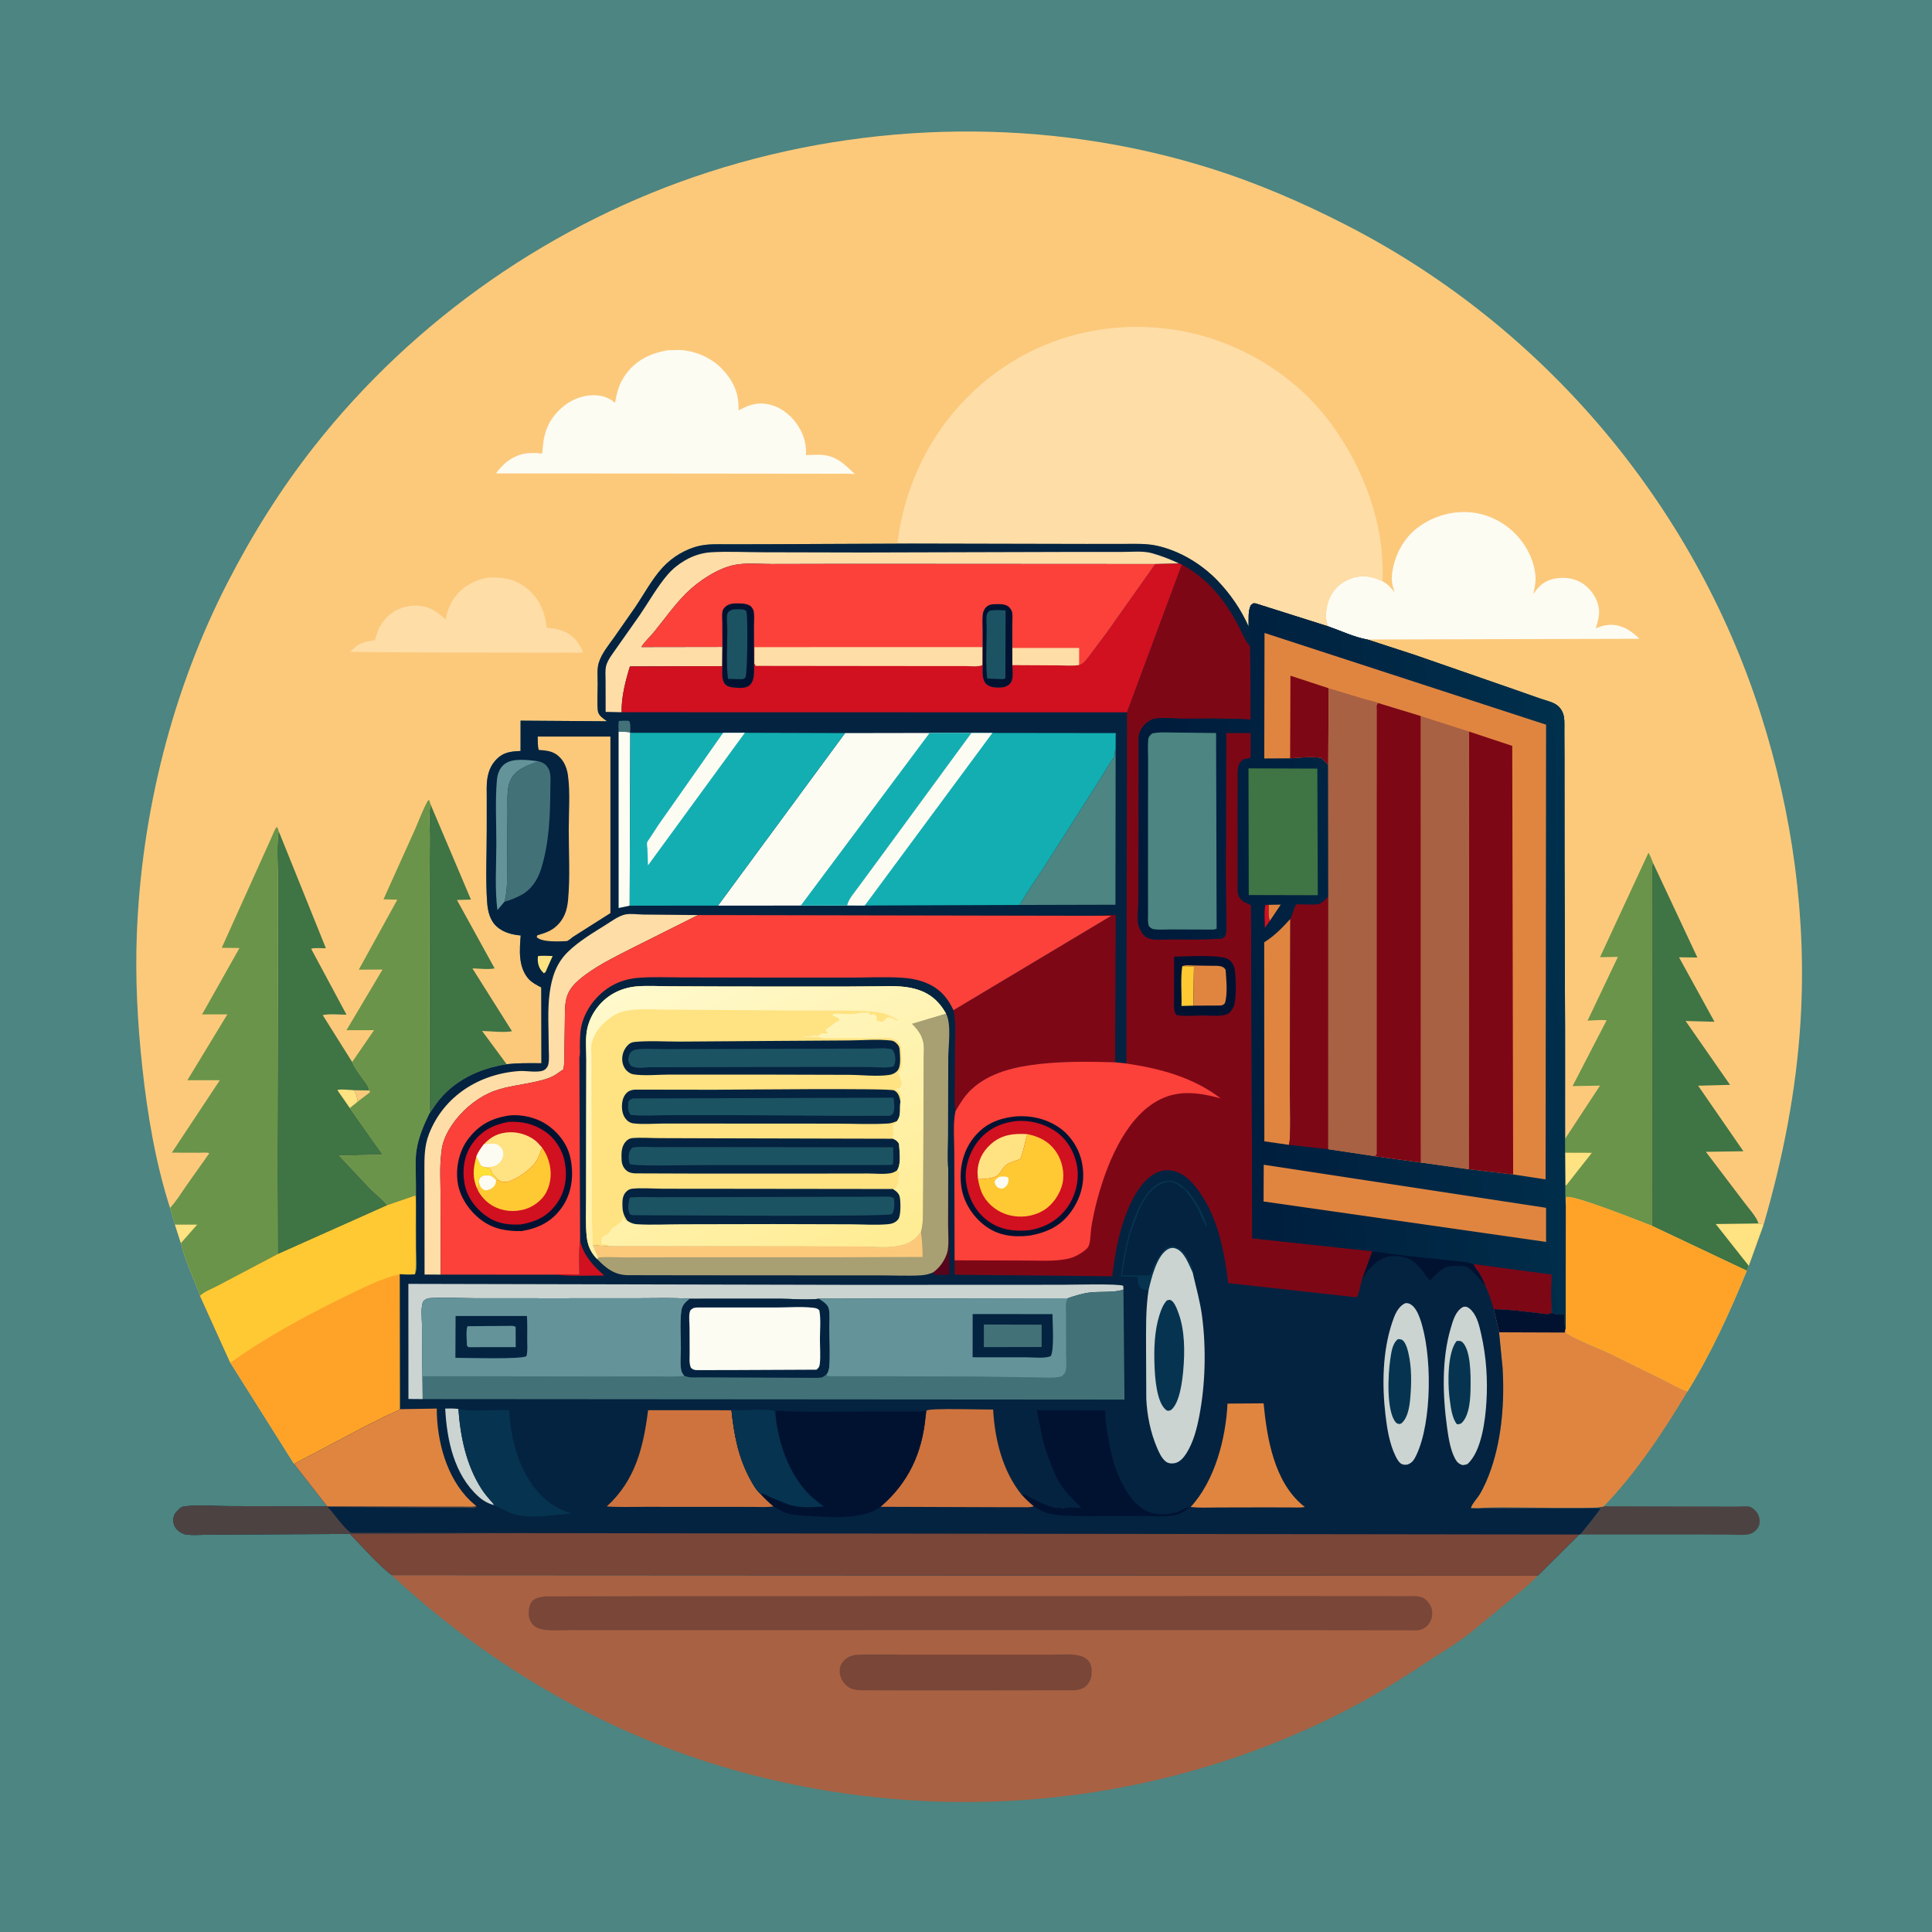 <svg version="1.1" xmlns="http://www.w3.org/2000/svg" style="display: block;" viewBox="0 0 2048 2048" width="1024" height="1024">
<defs>
	<linearGradient id="Gradient1" gradientUnits="userSpaceOnUse" x1="884.828" y1="1351.46" x2="729.304" y2="1017.34">
		<stop class="stop0" offset="0" stop-opacity="1" stop-color="rgb(255,236,147)"/>
		<stop class="stop1" offset="1" stop-opacity="1" stop-color="rgb(255,249,204)"/>
	</linearGradient>
	<linearGradient id="Gradient2" gradientUnits="userSpaceOnUse" x1="1215.37" y1="1047.36" x2="1681.63" y2="996.372">
		<stop class="stop0" offset="0" stop-opacity="1" stop-color="rgb(0,26,58)"/>
		<stop class="stop1" offset="1" stop-opacity="1" stop-color="rgb(0,48,76)"/>
	</linearGradient>
</defs>
<path transform="translate(0,0)" fill="rgb(76,133,129)" d="M -0 -0 L 2048 0 L 2048 2048 L -0 2048 L -0 -0 z"/>
<path transform="translate(0,0)" fill="rgb(77,66,66)" d="M 1700.17 1596.69 L 1810.88 1596.96 L 1840.46 1597 C 1844.72 1597.01 1850.33 1596.35 1854.47 1597.06 C 1856.53 1597.41 1859.3 1599.83 1860.72 1601.28 C 1864.19 1604.8 1865.55 1608.95 1865.28 1613.81 C 1865.06 1617.79 1863.13 1620.77 1860.13 1623.27 C 1857.62 1625.37 1855.2 1626.36 1851.96 1626.74 C 1846.22 1627.41 1839.91 1626.88 1834.09 1626.83 L 1801.48 1626.63 L 1675.08 1626.67 C 1677.97 1623.35 1696.46 1600.84 1696.76 1598.64 L 1566.87 1598.88 C 1585.89 1595.7 1692.17 1601.27 1700.17 1596.69 z"/>
<path transform="translate(0,0)" fill="rgb(224,133,64)" d="M 1644.79 1382.81 L 1645.5 1391.78 C 1648.21 1392.78 1651.93 1393.98 1654.77 1392.91 L 1655.5 1392.51 L 1658 1393.5 L 1658.54 1393 C 1658.7 1398.13 1658.37 1404.06 1659.22 1409.08 L 1659.66 1408.95 L 1660.64 1413.5 C 1675.73 1422.28 1693.28 1428.33 1709.05 1436.05 L 1762.22 1462.21 C 1770.84 1466.47 1779.77 1471.89 1788.8 1475.03 C 1763.58 1517.26 1734.44 1561.27 1700.17 1596.69 C 1692.17 1601.27 1585.89 1595.7 1566.87 1598.88 L 1559.17 1598.71 C 1560.05 1594.44 1565.91 1588.4 1568.35 1584.35 C 1573.55 1575.75 1577.46 1566.36 1580.71 1556.88 C 1592.14 1523.51 1594.88 1485.27 1592.82 1450.16 L 1589.18 1413.22 L 1589.13 1412.29 L 1583.4 1387.72 C 1598.15 1387.77 1613.03 1389.9 1627.71 1391.45 C 1631.84 1391.88 1640.78 1393.93 1644.26 1392 L 1644.79 1382.81 z"/>
<path transform="translate(0,0)" fill="rgb(1,18,49)" d="M 1644.79 1382.81 L 1645.5 1391.78 C 1648.21 1392.78 1651.93 1393.98 1654.77 1392.91 L 1655.5 1392.51 L 1658 1393.5 L 1658.54 1393 C 1658.7 1398.13 1658.37 1404.06 1659.22 1409.08 L 1658.57 1412.55 L 1589.13 1412.29 L 1583.4 1387.72 C 1598.15 1387.77 1613.03 1389.9 1627.71 1391.45 C 1631.84 1391.88 1640.78 1393.93 1644.26 1392 L 1644.79 1382.81 z"/>
<path transform="translate(0,0)" fill="rgb(168,97,67)" d="M 415.049 1669.63 L 1630.13 1670.28 C 1620 1681 1607.71 1690.3 1596.36 1699.71 L 1555.64 1733.27 C 1542.98 1742.7 1529.4 1750.87 1516.19 1759.51 C 1493.77 1774.16 1471.25 1788.91 1447.78 1801.86 C 1328.08 1867.88 1193.13 1904.59 1056.61 1909.6 C 936.71 1914 814.14 1894.36 702.214 1850.93 C 596.351 1809.85 498.167 1746.89 415.049 1669.63 z"/>
<path transform="translate(0,0)" fill="rgb(121,70,56)" d="M 906.381 1754.29 C 923.817 1753.33 941.651 1754.05 959.143 1754.04 L 1059.94 1754.02 L 1115.41 1754 C 1124.06 1754 1133.92 1753.03 1142.34 1754.67 L 1143.5 1754.91 C 1147.29 1755.65 1150.87 1757.2 1153.47 1760.19 C 1157.35 1764.66 1157.52 1769.83 1157.04 1775.5 C 1156.62 1780.39 1153.95 1785.17 1150.15 1788.22 C 1147.47 1790.38 1143.91 1791.01 1140.63 1791.72 L 1025.97 1791.88 L 950.063 1791.85 L 919.625 1791.75 C 914.227 1791.72 906.552 1792.01 901.62 1789.62 C 896.408 1787.1 892.404 1782.34 890.913 1776.77 C 889.639 1772.01 889.702 1767.38 892.424 1763.09 C 895.8 1757.76 900.403 1755.63 906.381 1754.29 z"/>
<path transform="translate(0,0)" fill="rgb(121,70,56)" d="M 577.965 1692.28 L 691.239 1692 L 916.522 1691.95 L 1347.95 1691.88 L 1455.43 1691.91 L 1490.42 1691.98 C 1495.89 1692.01 1502.34 1691.34 1507.52 1693.33 C 1511.96 1695.03 1516.15 1700.45 1517.5 1704.91 C 1518.66 1708.73 1518.4 1714.53 1516.55 1718.06 L 1516.02 1719 C 1515.16 1720.6 1514.39 1722.03 1513.05 1723.32 C 1510.02 1726.24 1507.05 1727.44 1502.99 1728.22 L 1295.17 1727.97 L 846.106 1728.06 L 655.253 1728.1 L 603.626 1728.04 C 594.672 1728.02 584.514 1728.91 575.734 1727.38 L 574.5 1727.14 C 571.287 1726.54 568.397 1725.33 565.885 1723.18 C 562.651 1720.43 560.648 1715.71 560.475 1711.5 C 560.281 1706.79 561.024 1700.19 564.706 1696.78 C 568.385 1693.37 573.218 1692.93 577.965 1692.28 z"/>
<path transform="translate(0,0)" fill="rgb(252,201,123)" d="M 180.251 1280.5 C 164.846 1232.6 156.243 1181.28 150.839 1131.34 C 145.743 1084.24 143.212 1036.87 145.069 989.5 C 150.082 861.626 182.491 731.988 240.974 618.045 C 267.244 566.862 297.266 518.778 332.862 473.5 C 439.522 337.829 587.095 235.402 751.314 182.39 C 922.07 127.267 1110.26 124.421 1281.73 178.013 C 1332.65 193.93 1381.11 214.898 1428.51 239.304 C 1636.4 346.35 1795.45 534.333 1866.52 757.129 C 1900.11 862.434 1915.39 972.534 1908.63 1083 C 1904.17 1155.83 1889.95 1228 1869.57 1297.95 L 1853.77 1341.86 L 1851.71 1347.03 C 1833.58 1391.06 1813.92 1434.46 1788.8 1475.03 C 1779.77 1471.89 1770.84 1466.47 1762.22 1462.21 L 1709.05 1436.05 C 1693.28 1428.33 1675.73 1422.28 1660.64 1413.5 L 1659.66 1408.95 L 1659.77 1277.47 C 1658.85 1270.56 1659.27 1263 1659.15 1256 L 1658.99 1221.93 L 1659 1207.29 L 1659.01 1089.12 L 1658.42 913.96 L 1658.37 802.718 L 1658.26 773.713 C 1658.22 767.59 1658.9 760.557 1656.3 754.888 C 1654.57 751.142 1652.19 748.353 1648.58 746.301 C 1644 743.706 1638.02 742.348 1633.03 740.67 L 1606.23 731.25 L 1499.14 694.064 L 1449.41 677.884 C 1435.5 675.444 1421.43 668.65 1408.05 663.997 L 1331.17 639.666 C 1328.32 639.121 1328.11 639.796 1325.93 641.5 C 1322.74 647.695 1323.75 657.276 1323.58 664.126 C 1315.81 646.373 1304.12 629.458 1290.68 615.479 C 1273.91 598.042 1251.21 584.26 1227.55 578.725 C 1216.16 576.059 1204.53 576.471 1192.91 576.541 L 1151.75 576.582 L 974.222 576.208 L 809.276 576.897 L 770.571 576.933 C 760.837 576.947 751.154 576.485 741.579 578.595 C 727.004 581.808 712.616 590.491 702.551 601.416 C 691.1 613.844 682.427 630.308 672.89 644.312 L 650.923 675.766 C 645.012 684.035 637.606 692.971 634.651 702.806 C 632.689 709.335 633.596 718.589 633.583 725.447 C 633.567 734.442 632.854 744.071 633.684 753 C 634.053 756.973 636.655 759.453 639.704 761.822 L 643.487 764.562 L 551.827 763.928 L 551.804 796.066 C 540.835 796.558 533.034 797.37 525.207 806.079 C 520.25 811.595 517.899 817.682 516.681 824.916 C 515.562 831.568 515.995 838.63 515.977 845.36 L 515.966 879.45 C 516.001 904.976 514.615 931.283 516.398 956.694 C 517.058 966.099 519.474 976.064 526.884 982.5 C 533.902 988.596 542.925 990.848 551.968 991.637 C 550.729 1006.87 549.308 1024.14 559.549 1036.82 C 563.048 1041.15 568.888 1044.24 573.767 1046.73 L 573.92 1127.05 C 561.681 1127.07 549.271 1126.63 537.11 1128.16 C 507.992 1132.58 480.349 1145.55 462.5 1169.89 L 454.992 1180.76 C 449.109 1192.98 443.816 1205.29 441.665 1218.79 C 439.85 1230.19 440.932 1243.17 440.943 1254.74 L 441.115 1324.56 C 441.104 1331.44 442.874 1345.32 439.86 1350.78 C 434.662 1351.45 428.997 1351.07 423.8 1350.64 L 424.002 1493.8 C 420.057 1496.45 415.664 1497.87 411.408 1499.9 L 389.392 1510.79 L 311.729 1551.76 L 244.194 1444.53 L 212.196 1373.82 C 205.521 1355.65 196.08 1336.54 191.747 1317.76 L 185.427 1298.13 L 180.251 1280.5 z"/>
<path transform="translate(0,0)" fill="rgb(254,221,167)" d="M 517.554 612.21 C 533.922 611.617 545.927 613.575 559.064 624.155 C 571.315 634.022 577.611 648.645 579.323 663.99 L 579.478 665.454 C 585.117 666.044 590.873 666.605 596.205 668.654 C 607.719 673.078 613.298 680.496 618.101 691.432 C 613.586 692.317 608.409 691.838 603.807 691.857 L 573.465 691.9 L 461.024 691.725 L 371.151 691.036 C 379.93 681.932 384.605 680.389 397.159 678.759 C 398.198 676.983 397.892 677.778 398.416 675.812 C 399.394 672.136 400.301 668.829 402.09 665.42 C 407.423 655.258 415.991 647.301 427.094 644.033 L 428.5 643.633 C 431.378 642.781 433.996 642.249 437.003 642.097 C 452.919 641.292 460.878 646.373 472.391 656.631 C 474.111 648.545 476.1 641.897 480.812 634.986 C 489.76 621.862 502.286 615.139 517.554 612.21 z"/>
<path transform="translate(0,0)" fill="rgb(63,116,68)" d="M 456.476 852.838 L 499.217 953.592 L 484.392 954.018 L 524.337 1026.56 C 517.163 1027.92 508.143 1026.69 500.779 1026.53 L 542.742 1093.16 C 533.647 1094.84 520.504 1093.07 511.048 1092.87 L 537.11 1128.16 C 507.992 1132.58 480.349 1145.55 462.5 1169.89 L 454.992 1180.76 L 455.353 936.797 L 455.606 885.735 C 455.582 875.236 454.168 862.952 456.476 852.838 z"/>
<path transform="translate(0,0)" fill="rgb(106,148,73)" d="M 1659 1207.29 L 1696.06 1150.81 L 1666.99 1151.3 L 1703.1 1081.55 C 1696.64 1080.86 1689.4 1081.72 1682.87 1081.94 L 1715.05 1014.32 L 1696.09 1014.66 L 1747.46 903.888 C 1749.56 907.304 1750.91 911.332 1752.43 915.036 C 1751.49 916.492 1751.01 917.587 1750.95 919.346 L 1751.02 1049.3 L 1750.97 1299.37 C 1738.28 1294.44 1666.99 1266.07 1660.26 1269 L 1659.77 1277.47 C 1658.85 1270.56 1659.27 1263 1659.15 1256 L 1658.99 1221.93 L 1659 1207.29 z"/>
<path transform="translate(0,0)" fill="rgb(255,226,129)" d="M 1658.99 1221.93 L 1687.43 1222.02 L 1660.31 1256.52 L 1659.15 1256 L 1658.99 1221.93 z"/>
<path transform="translate(0,0)" fill="rgb(106,148,73)" d="M 373.307 1125.77 L 396.526 1092.04 L 367.26 1092.04 L 405.5 1027.77 L 380.323 1027.89 L 421.196 953.685 L 406.515 953.325 L 440.013 879 C 444.474 868.885 448.339 857.55 454 848.119 L 455.045 848.5 L 456.476 852.838 C 454.168 862.952 455.582 875.236 455.606 885.735 L 455.353 936.797 L 454.992 1180.76 C 449.109 1192.98 443.816 1205.29 441.665 1218.79 C 439.85 1230.19 440.932 1243.17 440.943 1254.74 L 441.115 1324.56 C 441.104 1331.44 442.874 1345.32 439.86 1350.78 C 441.309 1334.39 440.263 1316.93 440.352 1300.44 C 440.407 1290.26 441.921 1277.48 440.137 1267.57 L 410.587 1277.72 C 405.879 1271.36 398.454 1265.9 392.728 1260.28 L 359.6 1225.06 L 405.802 1224.09 L 370.8 1174.55 L 379.294 1167.67 C 378.614 1163.1 377.487 1159.77 375.46 1155.67 L 391.081 1155.91 C 391.346 1152.48 389.118 1149.99 387.28 1147.3 C 382.546 1140.38 376.515 1133.54 373.307 1125.77 z"/>
<path transform="translate(0,0)" fill="rgb(252,201,123)" d="M 375.46 1155.67 L 391.081 1155.91 L 392.5 1157.6 L 379.294 1167.67 C 378.614 1163.1 377.487 1159.77 375.46 1155.67 z"/>
<path transform="translate(0,0)" fill="rgb(63,116,68)" d="M 1750.97 1299.37 L 1751.02 1049.3 L 1750.95 919.346 C 1751.01 917.587 1751.49 916.492 1752.43 915.036 L 1799.29 1015.02 L 1779.82 1014.75 L 1817.43 1083.11 L 1786.82 1082.31 L 1833.93 1149.99 L 1800.08 1150.9 L 1848.07 1220.36 L 1808.29 1220.96 L 1848.83 1274.4 C 1853.11 1280.24 1862.31 1290.12 1864.03 1296.94 L 1869.57 1297.95 L 1853.77 1341.86 L 1851.71 1347.03 L 1750.97 1299.37 z"/>
<path transform="translate(0,0)" fill="rgb(255,226,129)" d="M 1853.77 1341.86 L 1818.77 1297.53 L 1864.03 1296.94 L 1869.57 1297.95 L 1853.77 1341.86 z"/>
<path transform="translate(0,0)" fill="rgb(254,163,39)" d="M 1659.77 1277.47 L 1660.26 1269 C 1666.99 1266.07 1738.28 1294.44 1750.97 1299.37 L 1851.71 1347.03 C 1833.58 1391.06 1813.92 1434.46 1788.8 1475.03 C 1779.77 1471.89 1770.84 1466.47 1762.22 1462.21 L 1709.05 1436.05 C 1693.28 1428.33 1675.73 1422.28 1660.64 1413.5 L 1659.66 1408.95 L 1659.77 1277.47 z"/>
<path transform="translate(0,0)" fill="rgb(253,252,243)" d="M 1465.34 616.018 C 1470.94 619.049 1474.55 623.09 1478.55 627.945 L 1478.04 626.563 C 1475.56 619.635 1474.79 614.361 1475.83 607 C 1478.39 588.756 1487.57 571.013 1502.39 559.653 C 1519.19 546.773 1541.38 540.555 1562.4 543.498 C 1582.98 546.379 1601.73 558.072 1613.89 574.822 C 1620.56 584.008 1625.59 595.224 1627.15 606.5 L 1627.41 608.246 C 1628.48 616.021 1626.85 622.351 1625.45 629.852 L 1626.19 628.707 C 1631.57 620.544 1638.21 615.241 1648 613.371 C 1658.05 611.451 1669.63 612.82 1678.09 618.773 C 1686.72 624.847 1693.42 634.406 1694.87 645 C 1695.89 652.339 1693.61 659.176 1691.6 666.157 L 1693.05 665.527 C 1701.53 661.885 1710.62 661.115 1719.38 664.462 C 1726.79 667.293 1732.26 671.753 1737.93 677.123 L 1449.41 677.884 C 1435.5 675.444 1421.43 668.65 1408.05 663.997 L 1407.32 662.295 C 1403.99 654.108 1405.99 641.842 1409.47 634.019 C 1414.16 623.488 1422.09 616.737 1433 613.001 C 1444.23 609.155 1454.85 611.096 1465.34 616.018 z"/>
<path transform="translate(0,0)" fill="rgb(63,116,68)" d="M 295.359 880.869 L 345.478 1005.21 C 342.322 1005.25 332.221 1004.45 329.846 1005.79 L 367.323 1075.61 C 359.425 1075.58 349.75 1074.46 342.081 1076.02 L 373.307 1125.77 C 376.515 1133.54 382.546 1140.38 387.28 1147.3 C 389.118 1149.99 391.346 1152.48 391.081 1155.91 L 375.46 1155.67 C 377.487 1159.77 378.614 1163.1 379.294 1167.67 L 370.8 1174.55 L 405.802 1224.09 L 359.6 1225.06 L 392.728 1260.28 C 398.454 1265.9 405.879 1271.36 410.587 1277.72 L 294.291 1329.66 L 294.062 1234.24 L 294.493 1039.98 L 294.534 932.003 C 294.567 915.551 293.004 897.064 295.359 880.869 z"/>
<path transform="translate(0,0)" fill="rgb(255,226,129)" d="M 370.8 1174.55 L 357.622 1155.58 C 359.962 1154.16 372.053 1155.57 375.46 1155.67 C 377.487 1159.77 378.614 1163.1 379.294 1167.67 L 370.8 1174.55 z"/>
<path transform="translate(0,0)" fill="rgb(253,252,243)" d="M 707.652 371.264 L 719.5 371.015 C 735.971 371.314 753.969 379.018 765.34 391.015 C 777.668 404.023 783.492 417.158 782.85 435.053 C 791.267 430.811 797.563 427.657 807.273 427.788 C 819.507 427.953 830.877 433.98 839.225 442.778 C 848.734 452.8 854.924 466.463 854.373 480.404 L 854.27 482.371 L 866.369 482.1 C 884.875 481.696 893.681 490.59 906.185 502.614 C 899.414 501.715 892.138 502.185 885.297 502.168 L 850.032 502.111 L 726.5 501.988 L 525.776 501.848 C 528.881 497.488 532.87 492.958 537.132 489.684 C 549.177 480.432 560.186 479.131 574.796 480.842 C 575.391 474.258 575.732 467.48 577.495 461.086 L 577.955 459.5 C 579.974 452.313 583.181 446.06 587.845 440.24 C 597.088 428.706 610.415 420.405 625.354 419.14 C 634.68 418.35 643.779 420.182 651.031 426.274 L 651.934 427.049 C 653.858 416.668 656.032 407.44 662.117 398.541 C 673.399 382.042 688.654 374.843 707.652 371.264 z"/>
<path transform="translate(0,0)" fill="rgb(106,148,73)" d="M 180.251 1280.5 C 186.834 1273.28 192.247 1264.46 197.835 1256.44 L 221.86 1222.5 C 219.511 1221.3 213.87 1221.97 211.107 1221.96 L 182.161 1221.87 L 233.018 1145.09 L 198.643 1145.07 L 241.01 1075.25 L 214.216 1075.32 L 253.87 1004.94 L 235.071 1004.71 L 261.988 945 L 287.139 889.234 C 289.065 885.253 290.625 879.89 293.413 876.5 C 294.582 877.905 294.823 879.148 295.359 880.869 C 293.004 897.064 294.567 915.551 294.534 932.003 L 294.493 1039.98 L 294.062 1234.24 L 294.291 1329.66 L 230.093 1363.51 C 225.512 1366 215.3 1369.88 212.196 1373.82 C 205.521 1355.65 196.08 1336.54 191.747 1317.76 L 185.427 1298.13 L 180.251 1280.5 z"/>
<path transform="translate(0,0)" fill="rgb(255,226,129)" d="M 185.427 1298.13 L 209.036 1298.16 L 191.747 1317.76 L 185.427 1298.13 z"/>
<path transform="translate(0,0)" fill="rgb(254,163,39)" d="M 410.587 1277.72 L 440.137 1267.57 C 441.921 1277.48 440.407 1290.26 440.352 1300.44 C 440.263 1316.93 441.309 1334.39 439.86 1350.78 C 434.662 1351.45 428.997 1351.07 423.8 1350.64 L 424.002 1493.8 C 420.057 1496.45 415.664 1497.87 411.408 1499.9 L 389.392 1510.79 L 311.729 1551.76 L 244.194 1444.53 L 212.196 1373.82 C 215.3 1369.88 225.512 1366 230.093 1363.51 L 294.291 1329.66 L 410.587 1277.72 z"/>
<path transform="translate(0,0)" fill="rgb(255,201,51)" d="M 410.587 1277.72 L 440.137 1267.57 C 441.921 1277.48 440.407 1290.26 440.352 1300.44 C 440.263 1316.93 441.309 1334.39 439.86 1350.78 C 434.662 1351.45 428.997 1351.07 423.8 1350.64 C 404.646 1355.05 385.16 1364.95 367.544 1373.5 C 325.447 1393.94 282.29 1417.29 244.194 1444.53 L 212.196 1373.82 C 215.3 1369.88 225.512 1366 230.093 1363.51 L 294.291 1329.66 L 410.587 1277.72 z"/>
<path transform="translate(0,0)" fill="rgb(254,221,167)" d="M 974.222 576.208 L 973.065 576.099 L 951.342 575.661 C 960.097 505.21 994.916 441.585 1051.5 398.213 C 1106.35 356.169 1174.61 339.505 1242.66 349.248 C 1308.06 358.614 1370.76 394.867 1410.2 448.125 C 1445.27 495.463 1468.5 556.364 1465.34 616.018 C 1454.85 611.096 1444.23 609.155 1433 613.001 C 1422.09 616.737 1414.16 623.488 1409.47 634.019 C 1405.99 641.842 1403.99 654.108 1407.32 662.295 L 1408.05 663.997 L 1331.17 639.666 C 1328.32 639.121 1328.11 639.796 1325.93 641.5 C 1322.74 647.695 1323.75 657.276 1323.58 664.126 C 1315.81 646.373 1304.12 629.458 1290.68 615.479 C 1273.91 598.042 1251.21 584.26 1227.55 578.725 C 1216.16 576.059 1204.53 576.471 1192.91 576.541 L 1151.75 576.582 L 974.222 576.208 z"/>
<path transform="translate(0,0)" fill="rgb(4,35,64)" d="M 974.222 576.208 L 1151.75 576.582 L 1192.91 576.541 C 1204.53 576.471 1216.16 576.059 1227.55 578.725 C 1251.21 584.26 1273.91 598.042 1290.68 615.479 C 1304.12 629.458 1315.81 646.373 1323.58 664.126 C 1323.75 657.276 1322.74 647.695 1325.93 641.5 C 1328.11 639.796 1328.32 639.121 1331.17 639.666 L 1408.05 663.997 C 1421.43 668.65 1435.5 675.444 1449.41 677.884 L 1499.14 694.064 L 1606.23 731.25 L 1633.03 740.67 C 1638.02 742.348 1644 743.706 1648.58 746.301 C 1652.19 748.353 1654.57 751.142 1656.3 754.888 C 1658.9 760.557 1658.22 767.59 1658.26 773.713 L 1658.37 802.718 L 1658.42 913.96 L 1659.01 1089.12 L 1659 1207.29 L 1658.99 1221.93 L 1659.15 1256 C 1659.27 1263 1658.85 1270.56 1659.77 1277.47 L 1659.66 1408.95 L 1659.22 1409.08 C 1658.37 1404.06 1658.7 1398.13 1658.54 1393 L 1658 1393.5 L 1655.5 1392.51 L 1654.77 1392.91 C 1651.93 1393.98 1648.21 1392.78 1645.5 1391.78 L 1644.79 1382.81 L 1644.26 1392 C 1640.78 1393.93 1631.84 1391.88 1627.71 1391.45 C 1613.03 1389.9 1598.15 1387.77 1583.4 1387.72 L 1589.13 1412.29 L 1589.18 1413.22 L 1592.82 1450.16 C 1594.88 1485.27 1592.14 1523.51 1580.71 1556.88 C 1577.46 1566.36 1573.55 1575.75 1568.35 1584.35 C 1565.91 1588.4 1560.05 1594.44 1559.17 1598.71 L 1566.87 1598.88 L 1696.76 1598.64 C 1696.46 1600.84 1677.97 1623.35 1675.08 1626.67 L 1673.96 1626.66 L 1630.13 1670.28 L 415.049 1669.63 C 399.433 1657.17 384.953 1640.32 370.938 1626.03 L 254.248 1626.64 L 217.479 1626.91 C 211.287 1626.94 204.485 1627.53 198.347 1626.82 C 194.5 1626.37 190.881 1624.58 188.142 1621.87 C 185.186 1618.95 183.692 1615.69 183.75 1611.5 C 183.822 1606.32 185.77 1603.61 189.344 1600.17 C 191.792 1597.81 192.549 1597.19 195.976 1596.77 C 211.003 1594.92 228.453 1596.58 243.72 1596.57 L 346.848 1596.75 L 311.729 1551.76 L 389.392 1510.79 L 411.408 1499.9 C 415.664 1497.87 420.057 1496.45 424.002 1493.8 L 423.8 1350.64 C 428.997 1351.07 434.662 1351.45 439.86 1350.78 C 442.874 1345.32 441.104 1331.44 441.115 1324.56 L 440.943 1254.74 C 440.932 1243.17 439.85 1230.19 441.665 1218.79 C 443.816 1205.29 449.109 1192.98 454.992 1180.76 L 462.5 1169.89 C 480.349 1145.55 507.992 1132.58 537.11 1128.16 C 549.271 1126.63 561.681 1127.07 573.92 1127.05 L 573.767 1046.73 C 568.888 1044.24 563.048 1041.15 559.549 1036.82 C 549.308 1024.14 550.729 1006.87 551.968 991.637 C 542.925 990.848 533.902 988.596 526.884 982.5 C 519.474 976.064 517.058 966.099 516.398 956.694 C 514.615 931.283 516.001 904.976 515.966 879.45 L 515.977 845.36 C 515.995 838.63 515.562 831.568 516.681 824.916 C 517.899 817.682 520.25 811.595 525.207 806.079 C 533.034 797.37 540.835 796.558 551.804 796.066 L 551.827 763.928 L 643.487 764.562 L 639.704 761.822 C 636.655 759.453 634.053 756.973 633.684 753 C 632.854 744.071 633.567 734.442 633.583 725.447 C 633.596 718.589 632.689 709.335 634.651 702.806 C 637.606 692.971 645.012 684.035 650.923 675.766 L 672.89 644.312 C 682.427 630.308 691.1 613.844 702.551 601.416 C 712.616 590.491 727.004 581.808 741.579 578.595 C 751.154 576.485 760.837 576.947 770.571 576.933 L 809.276 576.897 L 974.222 576.208 z"/>
<path transform="translate(0,0)" fill="rgb(66,114,120)" d="M 655.74 775.743 C 655.727 772.079 655.264 767.828 656.005 764.261 C 659.693 764.034 663.287 763.68 666.957 764.25 C 668.778 767.618 667.997 772.982 668.106 776.795 C 664.45 775.373 659.674 775.843 655.74 775.743 z"/>
<path transform="translate(0,0)" fill="rgb(255,226,129)" d="M 570.3 1013.5 C 575.109 1012.8 580.931 1013.39 585.839 1013.42 L 579.692 1027.23 C 578.734 1029.4 578.734 1030.66 576.5 1031.73 L 573.943 1029 C 570.468 1024.59 569.496 1018.95 570.3 1013.5 z"/>
<path transform="translate(0,0)" fill="rgb(87,4,28)" d="M 1005.17 1238.93 L 1006.46 1351.38 L 991 1351.32 L 988.84 1348.97 C 990.62 1347.8 992.168 1346.48 993.684 1344.99 C 998.739 1340.03 1003.59 1332.06 1004.68 1324.94 C 1005.96 1316.66 1005 1306.89 1005.01 1298.39 L 1005.17 1238.93 z"/>
<path transform="translate(0,0)" fill="rgb(209,16,32)" d="M 614.932 1315.49 L 615.214 1316.59 C 619.253 1331.44 629.213 1342.31 640.589 1352.11 C 624.021 1352.01 606.068 1353.19 589.685 1351.21 C 597.599 1350.26 606.163 1351.07 614.146 1351.22 C 614.158 1339.82 613.292 1327.64 614.801 1316.38 L 614.932 1315.49 z"/>
<path transform="translate(0,0)" fill="rgb(6,52,80)" d="M 1217.54 1367.49 C 1214.23 1367.39 1211.76 1367.13 1209 1365.13 C 1205.91 1362.88 1206.35 1357.13 1205.89 1353.46 L 1188.21 1353.26 C 1190.64 1331.11 1195.19 1308.86 1203.63 1288.16 C 1209.04 1274.88 1217.69 1258.02 1232.11 1252.76 C 1236.4 1251.2 1242.82 1251.3 1246.93 1253.28 C 1262.24 1260.66 1274.17 1283.34 1279.33 1299 L 1278.5 1300 L 1277.16 1297.34 L 1270.75 1283.49 C 1268.88 1279.13 1266.08 1275.01 1263.5 1271 C 1262.2 1268.99 1260.95 1267.82 1259.5 1266 C 1257.45 1263.42 1256.32 1260.66 1253.08 1259.18 L 1252.07 1258.76 C 1249.87 1257.03 1249.07 1255.82 1246.34 1254.56 C 1241.1 1252.15 1237.42 1252.44 1231.99 1254.61 C 1219.53 1259.6 1210.92 1273.8 1206.39 1285.81 C 1203.51 1293.43 1200.38 1300.67 1198.05 1308.55 C 1193.89 1322.57 1191.64 1337.57 1189.4 1352 L 1219 1352 C 1219.76 1350.68 1220.07 1350.32 1220.51 1349 L 1222.01 1345.01 C 1222.77 1342.76 1223.4 1341.04 1224.76 1339 L 1225.5 1338 C 1227 1334.71 1225.01 1337.63 1226.76 1335 L 1227.5 1334 L 1227.51 1332.5 L 1229.01 1331.25 C 1230.71 1329.11 1231.91 1327.02 1234.01 1325.01 C 1236.59 1322.51 1237.87 1321.51 1241.5 1321.51 L 1242.5 1320.51 L 1243.99 1321.16 C 1246.97 1322.03 1247.89 1322.38 1250.5 1324 C 1252.04 1324.96 1253.03 1325.36 1254.11 1326.86 L 1254.9 1328.04 C 1255.98 1329.32 1256.95 1329.92 1257.75 1331.47 C 1260.25 1336.37 1265.37 1343.42 1264.35 1349.06 C 1260.16 1340.56 1255.56 1326.23 1245.61 1323.23 C 1242.84 1322.4 1240.22 1322.93 1237.76 1324.38 C 1226.11 1331.24 1220.48 1355.07 1217.54 1367.49 z"/>
<path transform="translate(0,0)" fill="rgb(1,18,49)" d="M 1454.62 1326.35 L 1489.14 1330.93 L 1539.43 1336.2 C 1546.57 1337.06 1555.56 1337.31 1562.25 1340.02 C 1563.28 1343.35 1565.61 1345.68 1567.5 1348.52 C 1570.46 1352.97 1572.93 1358.13 1574.63 1363.18 L 1563.11 1349.81 C 1559.58 1346.2 1555.53 1341.94 1550.14 1341.98 L 1545.82 1341.98 C 1542.11 1341.93 1537.43 1341.6 1533.91 1342.85 C 1527.08 1345.28 1520.82 1352.62 1515.75 1357.58 C 1507.8 1347.7 1502.7 1337.47 1490.07 1333.04 C 1479.61 1330.76 1471.72 1330.14 1462.33 1335.96 C 1455.32 1340.31 1450.28 1345.79 1446 1352.73 C 1444.94 1354.46 1445.47 1353.77 1444.06 1355.15 L 1454.62 1326.35 z"/>
<path transform="translate(0,0)" fill="rgb(203,212,209)" d="M 523.547 1595.47 C 517.269 1593.7 512.133 1590.86 507.284 1586.5 C 481.249 1563.1 473.663 1526.35 471.939 1493.12 C 476.647 1493.03 481.22 1492.97 485.911 1493.54 C 488.037 1522.96 494.141 1552.85 510.263 1578.09 C 513.032 1582.42 516.149 1586.22 519.5 1590.1 C 520.718 1591.51 523.171 1593.66 523.547 1595.47 z"/>
<path transform="translate(0,0)" fill="rgb(100,147,154)" d="M 534.771 955.815 L 527.262 964.768 C 524.373 942.108 526.109 917.634 526.145 894.765 C 526.18 872.595 524.86 849.438 526.695 827.373 C 527.247 820.738 529.325 814.267 534.766 810 C 543.659 803.026 560.597 805.806 571.111 806.994 C 559.229 811.574 546.503 814.821 540.856 827.687 C 536.99 836.496 538.062 849.625 537.983 859.112 L 537.518 916.432 C 537.362 929.302 538.336 943.422 534.771 955.815 z"/>
<path transform="translate(0,0)" fill="rgb(253,252,243)" d="M 655.74 775.743 C 659.674 775.843 664.45 775.373 668.106 776.795 L 667.494 960.053 L 655.783 962.538 L 655.74 775.743 z"/>
<path transform="translate(0,0)" fill="rgb(66,114,120)" d="M 571.111 806.994 C 575.898 808.462 578.971 810.345 581.46 814.837 C 584.558 820.428 583.37 830.177 583.351 836.561 C 583.267 864.557 582.072 893.804 573.684 920.776 C 570.003 932.612 563.244 943.188 552 949.034 C 547.038 951.614 540.241 954.625 534.771 955.815 C 538.336 943.422 537.362 929.302 537.518 916.432 L 537.983 859.112 C 538.062 849.625 536.99 836.496 540.856 827.687 C 546.503 814.821 559.229 811.574 571.111 806.994 z"/>
<path transform="translate(0,0)" fill="rgb(77,66,66)" d="M 504.792 1596.44 L 505.355 1597.11 C 504.728 1597.49 504.175 1598.04 503.474 1598.26 C 501.548 1598.88 496.997 1598.27 494.86 1598.27 L 473.706 1598.27 L 347.345 1597.46 C 355.309 1605.82 362.831 1617.95 371.792 1624.85 L 549.213 1625.14 L 370.938 1626.03 L 254.248 1626.64 L 217.479 1626.91 C 211.287 1626.94 204.485 1627.53 198.347 1626.82 C 194.5 1626.37 190.881 1624.58 188.142 1621.87 C 185.186 1618.95 183.692 1615.69 183.75 1611.5 C 183.822 1606.32 185.77 1603.61 189.344 1600.17 C 191.792 1597.81 192.549 1597.19 195.976 1596.77 C 211.003 1594.92 228.453 1596.58 243.72 1596.57 L 346.848 1596.75 L 460.539 1597.08 L 491.218 1597.07 C 495.429 1597.06 500.813 1597.67 504.792 1596.44 z"/>
<path transform="translate(0,0)" fill="rgb(203,212,209)" d="M 1550.77 1385.5 C 1551.74 1385.28 1552.48 1385.05 1553.52 1385.15 C 1556.21 1385.41 1558.39 1387.44 1560.12 1389.34 C 1566.14 1395.98 1568.38 1406.47 1570.29 1415 C 1575.54 1438.42 1577.13 1462.14 1575.67 1486.08 C 1574.53 1504.96 1570.61 1538.65 1555.5 1552 C 1553.81 1552.7 1552.29 1552.83 1550.5 1553.08 C 1546.72 1552 1544.63 1550.17 1542.69 1546.71 C 1537.42 1537.33 1535.42 1523.78 1533.95 1513.21 C 1529.29 1479.6 1528.09 1441.06 1537.78 1408.15 C 1540.19 1399.96 1542.83 1389.81 1550.77 1385.5 z"/>
<path transform="translate(0,0)" fill="rgb(6,52,80)" d="M 1544.1 1421.5 C 1546.9 1421.39 1548.65 1421.06 1550.72 1423.27 C 1559.13 1432.29 1558.99 1458 1558.88 1469.65 C 1558.77 1481.24 1558.12 1499.97 1549.5 1508.36 C 1547.73 1509.72 1546.69 1509.72 1544.5 1509.78 C 1539.24 1503.87 1537.75 1491.12 1536.78 1483.5 L 1536.31 1479.75 C 1534.7 1465.19 1534.43 1433.36 1544.1 1421.5 z"/>
<path transform="translate(0,0)" fill="rgb(6,52,80)" d="M 485.911 1493.54 L 486.736 1493.72 C 503.32 1497.04 522.694 1493.79 539.759 1494.89 C 541.437 1528.15 551.651 1565.7 577.273 1588.63 C 585.817 1596.28 594.907 1600.64 605.646 1604.31 C 586.515 1605.82 563.021 1610.38 544.217 1604.95 C 537.051 1602.88 531.093 1597.76 523.948 1596.06 L 523.547 1595.47 C 523.171 1593.66 520.718 1591.51 519.5 1590.1 C 516.149 1586.22 513.032 1582.42 510.263 1578.09 C 494.141 1552.85 488.037 1522.96 485.911 1493.54 z"/>
<path transform="translate(0,0)" fill="rgb(203,212,209)" d="M 1489.48 1381.5 C 1491.24 1381.24 1492.28 1381.32 1494 1382.01 C 1499.67 1384.29 1503.13 1391.88 1505.09 1397.29 C 1518.37 1434.03 1518.29 1507.29 1501.29 1542.69 C 1499.05 1547.35 1496.97 1550.81 1491.93 1552.5 C 1489.87 1552.79 1488.51 1552.85 1486.5 1552.18 C 1483.15 1551.06 1480.7 1546.33 1479.25 1543.35 C 1472.85 1530.21 1470.35 1514.36 1468.67 1500 C 1464.96 1468.14 1465.46 1432.71 1475.72 1402 C 1478.39 1393.99 1481.56 1385.46 1489.48 1381.5 z"/>
<path transform="translate(0,0)" fill="rgb(6,52,80)" d="M 1481.98 1419.5 C 1484.64 1419.65 1486.32 1419.75 1488.1 1422 C 1490.71 1425.31 1492.1 1430.51 1493.04 1434.6 C 1496.55 1449.91 1496.29 1466.73 1494.92 1482.26 C 1494.16 1490.9 1492.45 1503.06 1485.5 1508.88 L 1483.44 1509.59 C 1481.52 1509.04 1480.77 1509.18 1479.44 1507.58 C 1469.37 1495.43 1471.4 1456.35 1473.75 1440.92 C 1474.85 1433.73 1475.86 1423.97 1481.98 1419.5 z"/>
<path transform="translate(0,0)" fill="rgb(224,133,64)" d="M 1262.14 1597.45 C 1287.79 1569.75 1299.38 1525.01 1301.21 1487.88 L 1339.47 1487.59 C 1343.04 1524.75 1350.64 1570.59 1381.11 1595.81 L 1383.18 1597.44 C 1378.38 1598.4 1373.09 1597.94 1368.2 1597.93 L 1339.82 1597.88 L 1291.12 1597.98 C 1281.58 1597.99 1271.6 1598.61 1262.14 1597.45 z"/>
<path transform="translate(0,0)" fill="rgb(76,133,129)" d="M 1080.86 959.299 C 1088.35 946.166 1097.29 933.642 1105.5 920.938 L 1140.69 865.88 L 1169.15 821.014 C 1172.87 815.219 1176.23 808.389 1180.59 803.137 C 1182.41 800.945 1181.15 798.583 1181.87 796 L 1182.63 794.225 L 1182.43 959.045 L 1080.86 959.299 z"/>
<path transform="translate(0,0)" fill="rgb(1,18,49)" d="M 1083.02 1584.51 C 1085.55 1584.5 1086.86 1584.07 1089.01 1585.54 C 1092.2 1587.73 1095.51 1589.3 1099.01 1590.92 C 1103.44 1592.98 1107.34 1594.9 1112 1596.46 L 1113.31 1596.97 C 1114.58 1597.45 1115.69 1597.66 1117.01 1597.95 L 1118.09 1598.24 C 1121.24 1598.87 1124.28 1597.69 1127 1599.48 L 1127.91 1598.99 C 1132.37 1597.22 1141.43 1598.35 1146.43 1598.36 C 1135.32 1587.58 1124.37 1577.13 1118.3 1562.5 C 1113.28 1550.38 1108.54 1538.79 1105.31 1526.01 L 1099.07 1494.95 L 1171.61 1495.05 C 1171.78 1500.78 1171.88 1506.33 1172.74 1512 C 1176.82 1538.89 1181.13 1561.07 1196.4 1584.19 C 1202.39 1593.26 1212.17 1602.01 1223 1604.34 C 1230.22 1605.89 1238.4 1605.29 1245.5 1603.49 L 1246.67 1603.22 C 1251.64 1601.99 1256.14 1597.94 1261.05 1597.44 C 1256.2 1601.9 1251.52 1605.03 1244.93 1606.21 L 1243.5 1606.45 C 1233.99 1608.09 1223.5 1606.92 1213.83 1607.07 L 1149.17 1607.23 C 1137.52 1607 1124.62 1607.27 1113.23 1604.78 C 1106.76 1603.36 1101.44 1600.15 1095.88 1596.74 C 1091.23 1592.9 1087.09 1588.97 1083.02 1584.51 z"/>
<path transform="translate(0,0)" fill="rgb(252,201,123)" d="M 570.034 780.808 L 647.057 780.811 L 647.055 967.891 L 607.23 993.181 C 605.567 994.432 602.281 997.564 600.351 997.635 C 592.211 997.932 574.926 998.992 568.951 993.5 L 569.5 991.525 L 574 990.092 C 579.289 988.456 584.065 986.533 588.37 982.974 C 597.707 975.253 601.117 965.723 602.202 953.939 C 604.447 929.565 602.912 903.84 602.897 879.303 C 602.886 860.526 604.642 839.758 601.978 821.318 C 601.088 815.156 598.77 808.847 594.657 804.106 C 587.84 796.25 580.82 795.679 571.143 794.953 C 569.78 790.7 570.187 785.279 570.034 780.808 z"/>
<path transform="translate(0,0)" fill="rgb(206,115,61)" d="M 981.104 1502.06 L 982.271 1495.14 C 986.843 1492.47 1042.86 1494.32 1052.76 1494.19 C 1054.47 1525.71 1062.79 1559.56 1083.02 1584.51 C 1087.09 1588.97 1091.23 1592.9 1095.88 1596.74 C 1091.48 1598.26 1086.21 1597.67 1081.58 1597.69 L 1055.43 1597.69 L 933.378 1597.25 C 962.802 1572.06 977.445 1540.57 981.104 1502.06 z"/>
<path transform="translate(0,0)" fill="rgb(254,221,167)" d="M 467.126 1351.12 L 450.052 1351.08 L 449.971 1275.74 L 449.901 1241.04 C 449.885 1227.47 449.713 1214.98 454.718 1202.12 C 470.479 1161.62 508.389 1138.07 550.947 1135.33 C 557.875 1134.89 571.015 1137.62 577 1134.22 C 579.03 1133.07 580.688 1130.66 581.22 1128.45 C 582.518 1123.06 581.649 1115.68 581.663 1110.1 C 581.71 1091.35 580.156 1070.78 582.702 1052.27 C 584.975 1035.74 589.688 1021.09 601.921 1009.12 C 613.678 997.62 628.412 988.995 642.265 980.271 C 648.316 976.46 655.724 970.954 662.71 969.424 C 668.371 968.184 676.347 969.439 682.23 969.477 L 739.955 970.005 L 669.101 1005.5 C 650.466 1015.1 630.067 1024.81 614.059 1038.46 C 608.612 1043.11 603.761 1048.55 601.331 1055.39 C 598.533 1063.27 598.922 1072.39 598.78 1080.64 L 598.24 1115.87 C 598.153 1121.79 598.593 1128.26 596.962 1133.98 C 595.107 1134.81 593.782 1135.8 592.19 1137.03 C 585.066 1142.51 576.922 1144.58 568.312 1146.54 C 553.932 1149.81 538.035 1151.39 524.205 1156.35 C 508.83 1161.87 493.723 1173.67 483.621 1186.39 C 476.7 1195.1 470.185 1206.25 468.427 1217.38 L 467.98 1221 L 467.721 1223.03 C 465.937 1237.63 467.009 1253.22 467.01 1267.98 L 467.126 1351.12 z"/>
<path transform="translate(0,0)" fill="rgb(203,212,209)" d="M 1217.54 1367.49 C 1220.48 1355.07 1226.11 1331.24 1237.76 1324.38 C 1240.22 1322.93 1242.84 1322.4 1245.61 1323.23 C 1255.56 1326.23 1260.16 1340.56 1264.35 1349.06 L 1264.76 1350.9 C 1268.18 1365.96 1272.25 1379.94 1274.26 1395.41 C 1278.66 1429.27 1277.79 1466.88 1271.42 1500.38 C 1268.79 1514.2 1265.14 1528.8 1257.5 1540.78 C 1254.61 1545.31 1250.56 1550.08 1245 1551.07 C 1241.73 1551.66 1238.1 1551.28 1235.5 1549.08 C 1231.21 1545.46 1228.66 1539.77 1226.49 1534.69 C 1219.59 1518.58 1215.86 1500.12 1215.11 1482.66 L 1214.88 1430 C 1214.9 1409.05 1214.34 1388.27 1217.54 1367.49 z"/>
<path transform="translate(0,0)" fill="rgb(6,52,80)" d="M 1236.92 1378.5 L 1240.01 1377.78 C 1241.28 1378.29 1242.3 1378.84 1243.23 1379.89 C 1246.11 1383.14 1247.78 1387.97 1249.27 1392 C 1256.08 1410.38 1256.03 1433.54 1254.27 1452.91 C 1253.24 1464.28 1250.56 1486.97 1241.5 1494.57 C 1240.9 1494.84 1240.05 1495.27 1239.41 1495.37 C 1237.57 1495.65 1236.91 1495.37 1235.53 1494.16 C 1225.96 1485.75 1224.34 1460.1 1223.86 1448.21 C 1223.14 1430.38 1223.65 1411.06 1229.08 1393.96 C 1230.88 1388.31 1232.86 1382.93 1236.92 1378.5 z"/>
<path transform="translate(0,0)" fill="rgb(206,115,61)" d="M 643.186 1596.89 C 673.556 1569.2 682.029 1534.23 687.004 1494.87 L 775.41 1494.91 C 778.085 1520.93 782.672 1545.12 795.389 1568.35 C 798.097 1573.3 801.631 1579.71 805.992 1583.36 C 810.433 1588.26 814.941 1592.6 820.018 1596.82 C 813.076 1598.02 804.965 1597.34 797.902 1597.36 L 753.444 1597.35 L 683.848 1597.29 C 670.357 1597.28 656.628 1597.85 643.186 1596.89 z"/>
<path transform="translate(0,0)" fill="rgb(203,212,209)" d="M 448.055 1483.09 L 432.972 1482.96 L 432.89 1360.97 L 906.578 1362.01 L 1126.27 1361.91 C 1134.91 1361.93 1186.41 1360.54 1190.72 1363.06 L 1190.87 1367.03 C 1181.53 1370.34 1166.57 1368.95 1156.49 1369.98 C 1147.89 1370.86 1139.82 1373.42 1131.71 1376.24 L 868.21 1376.77 C 855.226 1378.33 839.859 1376.75 826.651 1376.73 L 730.942 1376.78 C 714.028 1375.52 696.643 1376.21 679.672 1376.18 L 586.019 1376.24 L 501.632 1376.18 C 486.516 1376.12 470.975 1375.33 455.897 1376.08 C 452.885 1376.23 451.363 1377.23 448.972 1379 C 445.731 1384.82 447.306 1397.05 447.316 1403.88 L 447.851 1458.82 L 448.055 1483.09 z"/>
<path transform="translate(0,0)" fill="rgb(254,221,167)" d="M 658.976 754.986 L 642.01 754.607 L 641.945 721.681 C 641.956 716.555 641.292 710.158 642.704 705.26 C 644.484 699.084 649.517 692.889 653.108 687.646 L 678.117 652.108 C 687.821 637.945 696.651 621.986 707.845 609.019 C 713.073 602.962 719.341 597.978 726.257 593.962 C 734.582 589.128 744.121 586.001 753.764 585.433 C 771.75 584.374 790.345 585.37 808.384 585.426 L 914.793 585.669 L 1137.99 585.067 L 1189.91 585.065 C 1199.9 585.068 1211.75 583.751 1221.37 586.477 C 1231.39 589.316 1240.6 592.948 1250.01 597.399 L 1224.62 597.909 L 899.882 597.714 L 818.506 597.884 C 805.663 597.921 790.817 596.349 778.351 598.887 C 760.765 602.468 740.346 616.001 727.793 628.446 C 715.011 641.117 704.643 655.949 693.32 669.882 C 689.144 675.021 683.214 680.259 679.891 685.88 L 765.812 685.743 L 765.669 706.097 L 764.68 706.162 L 667.741 706.459 C 663.102 721.495 658.55 739.142 658.976 754.986 z"/>
<path transform="translate(0,0)" fill="rgb(224,133,64)" d="M 424.002 1493.8 L 462.993 1493.14 C 463.011 1527.39 473.133 1566.26 498.5 1590.91 L 504.792 1596.44 C 500.813 1597.67 495.429 1597.06 491.218 1597.07 L 460.539 1597.08 L 346.848 1596.75 L 311.729 1551.76 L 389.392 1510.79 L 411.408 1499.9 C 415.664 1497.87 420.057 1496.45 424.002 1493.8 z"/>
<path transform="translate(0,0)" fill="rgb(168,159,115)" d="M 1002.84 1074.43 C 1008.74 1085.7 1005.27 1108.24 1005.2 1120.99 L 1004.98 1202.54 C 1004.99 1214.17 1003.85 1227.44 1005.17 1238.93 L 1005.01 1298.39 C 1005 1306.89 1005.96 1316.66 1004.68 1324.94 C 1003.59 1332.06 998.739 1340.03 993.684 1344.99 C 992.168 1346.48 990.62 1347.8 988.84 1348.97 C 985.072 1350.6 980.549 1351.63 976.449 1351.88 C 962.435 1352.74 947.899 1351.98 933.84 1351.97 L 848.476 1351.93 L 729.728 1351.85 L 664.787 1351.73 C 651.306 1351.34 642.111 1344.26 633.193 1334.79 L 634.059 1333.1 L 628.362 1319.78 C 633.912 1320.22 639.797 1321.07 645.344 1320.9 L 853.155 1321.12 L 915.709 1321.33 C 926.058 1321.44 937.084 1322.78 947.333 1321.37 L 949 1321.12 L 952.153 1320.65 C 963.437 1318.7 969.567 1314.84 976.183 1305.71 C 978.586 1296.94 978.274 1288.15 978.365 1279.13 L 979.019 1152.24 L 979.073 1121.64 C 979.082 1116.32 979.697 1109.86 978.589 1104.71 C 976.977 1097.21 972.875 1091.64 967.596 1086.31 L 966.546 1085.27 L 1002.84 1074.43 z"/>
<path transform="translate(0,0)" fill="rgb(252,201,123)" d="M 976.183 1305.71 C 977.409 1314.71 978.05 1323.33 977.964 1332.42 L 879.488 1332.81 L 719.972 1332.78 L 661.765 1332.89 C 652.891 1332.9 642.82 1331.96 634.059 1333.1 L 628.362 1319.78 C 633.912 1320.22 639.797 1321.07 645.344 1320.9 L 853.155 1321.12 L 915.709 1321.33 C 926.058 1321.44 937.084 1322.78 947.333 1321.37 L 949 1321.12 L 952.153 1320.65 C 963.437 1318.7 969.567 1314.84 976.183 1305.71 z"/>
<path transform="translate(0,0)" fill="rgb(1,18,49)" d="M 775.41 1494.91 C 789.952 1494.89 806.168 1493.32 820.5 1495.19 L 821.819 1497.91 L 823.226 1495.35 C 857.245 1497.52 891.969 1496.22 926.067 1496.26 L 963.421 1496.19 C 968.986 1496.11 975.314 1496.55 980.766 1495.5 C 981.29 1497.72 981.139 1499.8 981.104 1502.06 C 977.445 1540.57 962.802 1572.06 933.378 1597.25 C 927.628 1601.71 921.021 1604.02 913.987 1605.62 C 897.165 1609.46 877.046 1608.17 859.858 1607.18 C 852.287 1606.74 844.195 1606.67 836.812 1604.89 C 830.675 1603.4 825.321 1600.11 820.018 1596.82 C 814.941 1592.6 810.433 1588.26 805.992 1583.36 C 801.631 1579.71 798.097 1573.3 795.389 1568.35 C 782.672 1545.12 778.085 1520.93 775.41 1494.91 z"/>
<path transform="translate(0,0)" fill="rgb(6,52,80)" d="M 775.41 1494.91 C 789.952 1494.89 806.168 1493.32 820.5 1495.19 L 821.819 1497.91 C 824.77 1530.46 837.54 1567.67 863.303 1589.31 L 873.241 1597.03 C 860.044 1597.46 847.249 1599.09 834.648 1594.4 L 816.646 1587.06 C 813.232 1585.52 809.855 1582.94 805.992 1583.36 C 801.631 1579.71 798.097 1573.3 795.389 1568.35 C 782.672 1545.12 778.085 1520.93 775.41 1494.91 z"/>
<path transform="translate(0,0)" fill="rgb(126,7,22)" d="M 1158.69 970.781 L 1182.68 969.863 L 1182.03 1126.08 C 1155.17 1125.37 1129.06 1124.89 1102.3 1127.82 C 1076.8 1130.61 1049.28 1136.61 1029.9 1154.68 C 1022.65 1161.44 1017.9 1169.36 1012.89 1177.83 C 1011.55 1169.88 1012.07 1161.29 1012.07 1153.24 L 1012.27 1111.2 C 1012.52 1097.64 1013.52 1084.24 1010.76 1070.85 L 1178.04 970.735 L 1158.69 970.781 z"/>
<path transform="translate(0,0)" fill="rgb(253,252,243)" d="M 985.416 776.963 L 1029.85 776.906 L 934.932 906.432 L 909.655 940.782 C 905.687 946.265 899.474 953.181 898.014 959.833 L 848.842 959.957 L 761.152 959.981 L 895.807 777.117 L 985.416 776.963 z"/>
<path transform="translate(0,0)" fill="rgb(19,174,178)" d="M 985.416 776.963 L 1029.85 776.906 L 934.932 906.432 L 909.655 940.782 C 905.687 946.265 899.474 953.181 898.014 959.833 L 848.842 959.957 L 985.416 776.963 z"/>
<path transform="translate(0,0)" fill="rgb(19,174,178)" d="M 668.106 776.795 L 766.517 776.852 L 789.561 776.781 L 895.807 777.117 L 761.152 959.981 L 667.494 960.053 L 668.106 776.795 z"/>
<path transform="translate(0,0)" fill="rgb(253,252,243)" d="M 766.517 776.852 L 789.561 776.781 L 686.886 917.34 L 686.302 900 C 686.209 898.188 685.584 894.879 685.946 893.167 C 686.181 892.054 688.199 889.542 688.839 888.521 L 697.665 874.913 L 766.517 776.852 z"/>
<path transform="translate(0,0)" fill="rgb(209,16,32)" d="M 1250.01 597.399 L 1252.93 598.512 L 1194.75 755.111 L 658.976 754.986 C 658.55 739.142 663.102 721.495 667.741 706.459 L 764.68 706.162 L 765.669 706.097 C 765.692 711.725 764.639 720.889 768.5 725.092 C 771.123 727.948 774.687 728.599 778.398 728.875 C 783.669 729.266 790.732 730.085 794.847 726.22 C 800.575 720.839 799.25 710.623 799.373 703.338 L 799.655 703.288 L 801 705.835 L 978.696 706.036 L 1023.19 706.035 C 1028.25 706.033 1036.88 707.158 1041.26 705.059 L 1041.64 704.87 C 1041.74 711 1040.56 720.626 1045.5 725.181 C 1049.07 728.469 1054.82 728.986 1059.5 728.888 C 1063.8 728.797 1067.51 727.922 1070.56 724.77 C 1074.93 720.267 1073.2 710.927 1073.12 705.037 L 1120.3 705.295 C 1127.83 705.279 1136.49 706.126 1143.9 704.926 C 1148.88 703.796 1151.38 699.478 1154.51 695.598 L 1173.5 670.218 L 1224.62 597.909 L 1250.01 597.399 z"/>
<path transform="translate(0,0)" fill="rgb(19,174,178)" d="M 1052 776.951 L 1182.68 777.116 L 1182.63 794.225 L 1181.87 796 C 1181.15 798.583 1182.41 800.945 1180.59 803.137 C 1176.23 808.389 1172.87 815.219 1169.15 821.014 L 1140.69 865.88 L 1105.5 920.938 C 1097.29 933.642 1088.35 946.166 1080.86 959.299 L 916.687 959.892 L 898.014 959.833 C 899.474 953.181 905.687 946.265 909.655 940.782 L 934.932 906.432 L 1029.85 776.906 L 1052 776.951 z"/>
<path transform="translate(0,0)" fill="rgb(253,252,243)" d="M 1029.85 776.906 L 1052 776.951 L 916.687 959.892 L 898.014 959.833 C 899.474 953.181 905.687 946.265 909.655 940.782 L 934.932 906.432 L 1029.85 776.906 z"/>
<path transform="translate(0,0)" fill="rgb(251,65,58)" d="M 765.812 685.743 L 679.891 685.88 C 683.214 680.259 689.144 675.021 693.32 669.882 C 704.643 655.949 715.011 641.117 727.793 628.446 C 740.346 616.001 760.765 602.468 778.351 598.887 C 790.817 596.349 805.663 597.921 818.506 597.884 L 899.882 597.714 L 1224.62 597.909 L 1173.5 670.218 L 1154.51 695.598 C 1151.38 699.478 1148.88 703.796 1143.9 704.926 C 1136.49 706.126 1127.83 705.279 1120.3 705.295 L 1073.12 705.037 C 1073.2 710.927 1074.93 720.267 1070.56 724.77 C 1067.51 727.922 1063.8 728.797 1059.5 728.888 C 1054.82 728.986 1049.07 728.469 1045.5 725.181 C 1040.56 720.626 1041.74 711 1041.64 704.87 L 1041.26 705.059 C 1036.88 707.158 1028.25 706.033 1023.19 706.035 L 978.696 706.036 L 801 705.835 L 799.655 703.288 L 799.373 703.338 C 799.25 710.623 800.575 720.839 794.847 726.22 C 790.732 730.085 783.669 729.266 778.398 728.875 C 774.687 728.599 771.123 727.948 768.5 725.092 C 764.639 720.889 765.692 711.725 765.669 706.097 L 765.812 685.743 z"/>
<path transform="translate(0,0)" fill="rgb(254,221,167)" d="M 1073.07 686.856 L 1143.97 686.847 L 1143.9 704.926 C 1136.49 706.126 1127.83 705.279 1120.3 705.295 L 1073.12 705.037 L 1073.07 686.856 z"/>
<path transform="translate(0,0)" fill="rgb(1,18,49)" d="M 1041.64 704.87 L 1041.62 668.835 C 1041.63 662.722 1040.96 655.61 1042.08 649.663 C 1042.47 647.579 1043.88 644.992 1045.43 643.5 C 1048.27 640.765 1051.6 640.518 1055.41 640.403 C 1059.8 640.271 1066.22 640.194 1069.5 643.429 C 1070.87 644.786 1072.27 646.617 1072.76 648.521 C 1073.69 652.162 1073.1 657.306 1073.1 661.151 L 1073.07 686.856 L 1073.12 705.037 C 1073.2 710.927 1074.93 720.267 1070.56 724.77 C 1067.51 727.922 1063.8 728.797 1059.5 728.888 C 1054.82 728.986 1049.07 728.469 1045.5 725.181 C 1040.56 720.626 1041.74 711 1041.64 704.87 z"/>
<path transform="translate(0,0)" fill="rgb(28,83,98)" d="M 1048.84 647.5 C 1054.48 646.215 1060.25 646.793 1065.97 647.083 L 1065.76 718.951 L 1063.5 720.008 L 1046.48 719.224 L 1046.33 718.017 C 1044.71 701.254 1045.96 682.872 1045.92 665.917 C 1045.92 662.917 1045.01 653.039 1046.42 650.5 C 1047.04 649.375 1048.03 648.5 1048.84 647.5 z"/>
<path transform="translate(0,0)" fill="rgb(1,18,49)" d="M 765.812 685.743 L 765.681 660.269 C 765.666 656.578 765.135 652.114 765.76 648.5 C 766.099 646.533 766.908 645.213 768.269 643.801 C 772.662 639.245 778.733 639.509 784.623 639.676 C 788.898 639.797 792.055 640.2 795.751 642.5 C 796.977 643.954 798.436 645.626 798.859 647.525 C 799.944 652.408 799.224 658.865 799.261 663.977 L 799.373 703.338 C 799.25 710.623 800.575 720.839 794.847 726.22 C 790.732 730.085 783.669 729.266 778.398 728.875 C 774.687 728.599 771.123 727.948 768.5 725.092 C 764.639 720.889 765.692 711.725 765.669 706.097 L 765.812 685.743 z"/>
<path transform="translate(0,0)" fill="rgb(28,83,98)" d="M 776.637 646.143 C 780.412 646.031 786.426 645.185 789.81 646.818 C 791.064 647.424 790.865 647.484 791.294 648.798 C 792.814 653.443 792.45 714.177 790.222 717.976 C 789.23 719.669 788.284 719.465 786.5 720.01 L 771.683 719.587 C 769.704 703.019 771.019 684.682 770.999 667.907 C 770.992 662.807 769.967 655.779 771.044 651 C 771.743 647.901 774.089 647.482 776.637 646.143 z"/>
<path transform="translate(0,0)" fill="rgb(254,221,167)" d="M 799.655 703.288 L 799.737 685.984 L 1041.33 685.931 L 1041.26 705.059 C 1036.88 707.158 1028.25 706.033 1023.19 706.035 L 978.696 706.036 L 801 705.835 L 799.655 703.288 z"/>
<path transform="translate(0,0)" fill="rgb(121,70,56)" d="M 549.213 1625.14 L 1673.96 1626.66 L 1630.13 1670.28 L 415.049 1669.63 C 399.433 1657.17 384.953 1640.32 370.938 1626.03 L 549.213 1625.14 z"/>
<path transform="translate(0,0)" fill="rgb(251,65,58)" d="M 739.955 970.005 L 1158.69 970.781 L 1178.04 970.735 L 1010.76 1070.85 C 1003.47 1055.56 994.096 1046.02 977.906 1040.46 C 970.686 1037.98 963.096 1036.83 955.494 1036.39 C 937.838 1035.37 919.728 1036.24 902.013 1036.31 L 810.839 1036.28 L 723.782 1036.12 C 708.149 1036.1 692.082 1035.29 676.524 1036.55 C 667.802 1037.25 659.11 1039.45 651.291 1043.44 C 635.447 1051.52 622.655 1066.38 617.413 1083.44 C 614.698 1092.28 614.787 1100.44 614.664 1109.57 C 614.619 1112.93 615.161 1117.47 614.162 1120.65 L 614.932 1315.49 L 614.801 1316.38 C 613.292 1327.64 614.158 1339.82 614.146 1351.22 C 606.163 1351.07 597.599 1350.26 589.685 1351.21 L 467.126 1351.12 L 467.01 1267.98 C 467.009 1253.22 465.937 1237.63 467.721 1223.03 L 467.98 1221 L 468.427 1217.38 C 470.185 1206.25 476.7 1195.1 483.621 1186.39 C 493.723 1173.67 508.83 1161.87 524.205 1156.35 C 538.035 1151.39 553.932 1149.81 568.312 1146.54 C 576.922 1144.58 585.066 1142.51 592.19 1137.03 C 593.782 1135.8 595.107 1134.81 596.962 1133.98 C 598.593 1128.26 598.153 1121.79 598.24 1115.87 L 598.78 1080.64 C 598.922 1072.39 598.533 1063.27 601.331 1055.39 C 603.761 1048.55 608.612 1043.11 614.059 1038.46 C 630.067 1024.81 650.466 1015.1 669.101 1005.5 L 739.955 970.005 z"/>
<path transform="translate(0,0)" fill="rgb(1,18,49)" d="M 540.732 1182.34 C 553.629 1181.22 568.542 1184.73 579.329 1191.94 C 592.006 1200.41 601.8 1213.13 604.83 1228.31 C 608.382 1246.11 606.265 1264.65 595.761 1279.73 C 585.1 1295.05 570.78 1301.99 552.891 1305.02 C 537.264 1305.23 523.359 1303.02 510.474 1293.5 C 497.738 1284.09 487.436 1269.27 485.148 1253.41 C 482.882 1237.7 486.648 1220.09 496.29 1207.38 C 507.955 1192 521.751 1184.96 540.732 1182.34 z"/>
<path transform="translate(0,0)" fill="rgb(209,16,32)" d="M 539.147 1189.24 C 552.997 1188.56 565.21 1191.15 577 1198.91 C 588.129 1206.24 596.127 1218.6 598.646 1231.62 C 601.531 1246.54 599.57 1262.25 590.802 1274.91 C 580.992 1289.08 569.048 1294.96 552.226 1297.97 C 539.571 1298.57 528.209 1297.41 517.339 1290.31 C 504.792 1282.12 495.216 1269.67 492.407 1254.74 C 489.748 1240.6 491.878 1225 500.144 1213.01 C 509.991 1198.72 522.465 1192.32 539.147 1189.24 z"/>
<path transform="translate(0,0)" fill="rgb(254,225,52)" d="M 505.026 1225.76 L 509.644 1235.35 C 511.214 1236.32 511.996 1236.77 513.839 1237.15 C 515.818 1237.81 517.688 1238.44 519.745 1238.82 L 520.971 1242.53 C 521.909 1245.11 526.396 1248.46 528.225 1251.04 L 525.979 1251.06 C 522.91 1247.77 521.202 1245.95 516.365 1245.9 C 512.438 1245.86 511.941 1246.11 508.765 1248.5 L 507.335 1252.62 L 506.625 1262 C 500.536 1248.95 501.248 1239.42 505.026 1225.76 z"/>
<path transform="translate(0,0)" fill="rgb(255,226,129)" d="M 512.919 1212.99 C 520.67 1204.64 529.007 1200.57 540.562 1200.23 C 550.914 1199.92 562.783 1204.03 570.067 1211.43 L 574.633 1216.45 C 572.908 1220.86 571.407 1226.1 568.986 1230.19 C 564.441 1237.85 552.472 1246.72 544.434 1250.39 C 540.139 1252.35 535.537 1253.99 530.847 1252.28 L 528.225 1251.04 C 526.396 1248.46 521.909 1245.11 520.971 1242.53 L 519.745 1238.82 C 517.688 1238.44 515.818 1237.81 513.839 1237.15 C 511.996 1236.77 511.214 1236.32 509.644 1235.35 L 505.026 1225.76 C 506.961 1220.9 509.812 1217.13 512.919 1212.99 z"/>
<path transform="translate(0,0)" fill="rgb(253,252,243)" d="M 512.919 1212.99 C 518.157 1212.46 522.783 1211.6 527.841 1213.5 C 531.166 1216.26 533.404 1218.3 533.467 1222.96 C 533.522 1227.09 531.62 1230.89 528.458 1233.5 C 524.123 1237.08 519.182 1237.13 513.839 1237.15 C 511.996 1236.77 511.214 1236.32 509.644 1235.35 L 505.026 1225.76 C 506.961 1220.9 509.812 1217.13 512.919 1212.99 z"/>
<path transform="translate(0,0)" fill="rgb(255,201,51)" d="M 574.633 1216.45 C 577.351 1220.59 579.6 1224.23 581.109 1229 L 581.616 1230.56 C 585.09 1241.77 584.441 1253.71 578.949 1264.15 C 574.697 1272.23 565.311 1279.27 556.612 1281.8 C 545.094 1285.16 532.686 1284.22 522.199 1278.15 C 515.394 1274.21 510.424 1268.83 506.625 1262 L 507.335 1252.62 L 508.765 1248.5 C 511.941 1246.11 512.438 1245.86 516.365 1245.9 C 521.202 1245.95 522.91 1247.77 525.979 1251.06 L 528.225 1251.04 L 530.847 1252.28 C 535.537 1253.99 540.139 1252.35 544.434 1250.39 C 552.472 1246.72 564.441 1237.85 568.986 1230.19 C 571.407 1226.1 572.908 1220.86 574.633 1216.45 z"/>
<path transform="translate(0,0)" fill="rgb(253,252,243)" d="M 507.335 1252.62 L 508.765 1248.5 C 511.941 1246.11 512.438 1245.86 516.365 1245.9 C 521.202 1245.95 522.91 1247.77 525.979 1251.06 C 525.638 1254.29 525.041 1256.48 522.5 1258.71 C 520.297 1260.63 517.81 1261.43 515 1261.95 C 512.189 1261.01 510.673 1260.2 509.161 1257.5 L 507.335 1252.62 z"/>
<path transform="translate(0,0)" fill="rgb(66,114,120)" d="M 1190.87 1367.03 L 1191.99 1483.62 L 448.055 1483.09 L 447.851 1458.82 L 447.316 1403.88 C 447.306 1397.05 445.731 1384.82 448.972 1379 C 451.363 1377.23 452.885 1376.23 455.897 1376.08 C 470.975 1375.33 486.516 1376.12 501.632 1376.18 L 586.019 1376.24 L 679.672 1376.18 C 696.643 1376.21 714.028 1375.52 730.942 1376.78 L 826.651 1376.73 C 839.859 1376.75 855.226 1378.33 868.21 1376.77 L 1131.71 1376.24 C 1139.82 1373.42 1147.89 1370.86 1156.49 1369.98 C 1166.57 1368.95 1181.53 1370.34 1190.87 1367.03 z"/>
<path transform="translate(0,0)" fill="rgb(4,35,64)" d="M 730.942 1376.78 L 826.651 1376.73 C 839.859 1376.75 855.226 1378.33 868.21 1376.77 C 872.296 1379.51 877.567 1382.41 878.661 1387.61 C 879.921 1393.6 879.063 1401.37 879.086 1407.52 C 879.138 1421.22 880.22 1435.97 878.964 1449.5 C 878.74 1451.92 878.109 1454.15 876.741 1456.19 L 876.021 1457.06 C 874.795 1457.85 872.813 1459.57 871.5 1459.98 C 868.89 1460.8 864.29 1460.54 861.5 1460.57 L 839.882 1460.46 L 767.598 1460.15 L 741.357 1460.07 C 737.554 1460.04 732.864 1460.52 729.167 1459.59 L 725.22 1458.35 C 723.958 1456.73 722.713 1454.98 722.245 1452.93 C 720.644 1445.94 721.761 1436.21 721.766 1429 C 721.775 1416.38 720.655 1402.44 722.18 1389.97 C 722.96 1383.59 726.142 1380.69 730.942 1376.78 z"/>
<path transform="translate(0,0)" fill="rgb(253,252,243)" d="M 735.292 1386.5 C 736.702 1386.22 738.077 1386.01 739.519 1385.99 L 822.475 1385.99 C 835.168 1386.01 849.241 1384.76 861.787 1386.25 C 864.571 1386.57 866.416 1386.83 868.5 1388.88 C 870.365 1398.38 869.171 1409.79 869.158 1419.51 C 869.147 1428.01 870.006 1437.61 868.991 1446 C 868.624 1449.04 867.774 1450.02 865.5 1451.93 L 772.856 1452.35 L 745.138 1452.37 C 742.667 1452.32 737.772 1452.68 735.5 1451.92 C 734.38 1451.55 733.5 1450.67 732.5 1450.04 C 730.256 1445.48 731.091 1439.32 731.05 1434.31 L 730.94 1407.3 C 730.938 1402.57 730.091 1396.07 731.01 1391.5 C 731.664 1388.25 732.624 1388.16 735.292 1386.5 z"/>
<path transform="translate(0,0)" fill="rgb(100,147,154)" d="M 868.21 1376.77 L 1131.71 1376.24 L 1130.91 1377.99 C 1129.19 1382.14 1130.04 1388.46 1130.04 1393.02 L 1130.07 1434.34 C 1130.07 1440.07 1130.9 1447.29 1129.74 1452.78 C 1129.08 1455.91 1127.64 1456.87 1125.5 1458.97 C 1117.09 1461.24 1106.17 1460.06 1097.43 1460.04 L 1032.54 1459.14 L 877.532 1458.8 L 876.021 1457.06 L 876.741 1456.19 C 878.109 1454.15 878.74 1451.92 878.964 1449.5 C 880.22 1435.97 879.138 1421.22 879.086 1407.52 C 879.063 1401.37 879.921 1393.6 878.661 1387.61 C 877.567 1382.41 872.296 1379.51 868.21 1376.77 z"/>
<path transform="translate(0,0)" fill="rgb(4,35,64)" d="M 1031.07 1392.97 L 1115.68 1393.01 C 1115.68 1401.96 1117.75 1430.77 1113.86 1437.5 C 1107.58 1440.33 1095.21 1438.79 1088.08 1438.8 L 1031.01 1438.76 L 1031.07 1392.97 z"/>
<path transform="translate(0,0)" fill="rgb(66,114,120)" d="M 1042.95 1404.06 L 1104.19 1404.21 L 1104.17 1427.88 L 1042.97 1427.99 L 1042.95 1404.06 z"/>
<path transform="translate(0,0)" fill="rgb(100,147,154)" d="M 447.851 1458.82 L 447.316 1403.88 C 447.306 1397.05 445.731 1384.82 448.972 1379 C 451.363 1377.23 452.885 1376.23 455.897 1376.08 C 470.975 1375.33 486.516 1376.12 501.632 1376.18 L 586.019 1376.24 L 679.672 1376.18 C 696.643 1376.21 714.028 1375.52 730.942 1376.78 C 726.142 1380.69 722.96 1383.59 722.18 1389.97 C 720.655 1402.44 721.775 1416.38 721.766 1429 C 721.761 1436.21 720.644 1445.94 722.245 1452.93 C 722.713 1454.98 723.958 1456.73 725.22 1458.35 C 715.244 1459.85 704.26 1458.99 694.13 1459.01 L 635.028 1459.1 L 447.851 1458.82 z"/>
<path transform="translate(0,0)" fill="rgb(4,35,64)" d="M 482.948 1395 L 558.561 1395.01 C 559.156 1403.37 558.812 1412.02 558.854 1420.4 C 558.882 1425.97 559.487 1432.12 558.086 1437.5 C 553.508 1441.2 493.228 1439.33 482.742 1439.33 L 482.948 1395 z"/>
<path transform="translate(0,0)" fill="rgb(100,147,154)" d="M 539.985 1405.49 C 542.374 1405.47 544.442 1405.25 546.585 1406.5 L 546.699 1428.03 L 501.75 1428.06 L 496.5 1428.06 L 494.974 1426.5 C 494.942 1420.57 493.7 1411.31 495.462 1405.85 L 539.985 1405.49 z"/>
<path transform="translate(0,0)" fill="rgb(255,226,129)" d="M 633.193 1334.79 C 631.083 1332.73 629.06 1330.27 627.5 1327.77 C 624.465 1322.9 622.614 1317.24 622.004 1311.56 C 620.597 1298.44 621.374 1284.34 621.313 1271.14 L 621.414 1185.49 L 621.528 1123.14 C 621.557 1112.71 620.283 1100.03 622.626 1089.92 C 626.106 1074.9 636.092 1061.47 649.355 1053.62 C 656.852 1049.18 665.696 1046.46 674.374 1045.67 C 685.889 1044.64 698.049 1045.44 709.637 1045.51 L 771.83 1045.75 L 893.778 1045.81 L 931.75 1045.53 C 944.402 1045.3 957.186 1044.83 969.534 1048.12 C 985.101 1052.26 995.03 1060.72 1002.84 1074.43 L 966.546 1085.27 L 967.596 1086.31 C 972.875 1091.64 976.977 1097.21 978.589 1104.71 C 979.697 1109.86 979.082 1116.32 979.073 1121.64 L 979.019 1152.24 L 978.365 1279.13 C 978.274 1288.15 978.586 1296.94 976.183 1305.71 C 969.567 1314.84 963.437 1318.7 952.153 1320.65 L 949 1321.12 L 947.333 1321.37 C 937.084 1322.78 926.058 1321.44 915.709 1321.33 L 853.155 1321.12 L 645.344 1320.9 C 639.797 1321.07 633.912 1320.22 628.362 1319.78 L 634.059 1333.1 L 633.193 1334.79 z"/>
<path transform="translate(0,0)" fill="rgb(4,35,64)" d="M 812.699 1103.48 L 899.542 1102.92 C 914.043 1102.85 930.129 1101.36 944.5 1103 C 946.544 1103.23 947.992 1103.93 949.568 1105.28 C 952.507 1107.79 953.599 1109.93 953.771 1113.88 C 954.045 1120.16 955.488 1130.88 950.892 1135.5 C 948.475 1137.93 945.513 1139.08 942.172 1139.55 C 929.239 1141.37 913.331 1139.44 900.171 1139.36 L 804.5 1139.1 L 709.236 1139.12 C 697.44 1139.12 683.091 1140.66 671.5 1138.86 C 668.871 1138.45 666.851 1137.18 664.878 1135.44 C 661.674 1132.62 659.906 1128.22 659.623 1124 C 659.215 1117.9 661.302 1112.37 665.5 1107.96 C 667.649 1105.71 669.92 1104.75 673.015 1104.46 C 688.27 1103.01 704.81 1104.17 720.185 1104.13 L 812.699 1103.48 z"/>
<path transform="translate(0,0)" fill="rgb(28,83,98)" d="M 924.367 1111.52 C 931.205 1111.38 938.86 1110.64 945.5 1112.32 C 946.928 1114.03 947.988 1115.79 948.492 1117.99 C 949.414 1122 949.371 1127.16 947.134 1130.5 C 939.427 1132.55 929.574 1131.17 921.566 1131.11 L 874.236 1130.96 L 688.468 1131.34 C 681.827 1131.78 674.316 1133.02 668.5 1129.62 C 667.467 1127.91 666.357 1126.29 666.084 1124.26 C 665.724 1121.59 666.752 1117.68 668.5 1115.68 C 670.693 1113.16 673.065 1112.63 676.256 1112.3 C 684.854 1111.42 694.232 1112.11 702.898 1112.09 L 756.353 1112 L 924.367 1111.52 z"/>
<path transform="translate(0,0)" fill="rgb(4,35,64)" d="M 950.877 1188.41 C 947.864 1189.56 944.758 1190.8 941.5 1190.99 C 923.039 1192.06 903.996 1191.11 885.458 1191.1 L 774.781 1191.04 L 704.771 1190.99 C 694.1 1191.01 682.049 1192.09 671.5 1190.84 C 667.947 1190.42 664.938 1188.36 662.846 1185.5 C 659.071 1180.35 658.594 1172.53 659.999 1166.5 C 660.918 1162.55 663.371 1158.29 667.143 1156.46 C 669.097 1155.51 671.35 1155.14 673.5 1155.05 L 756.746 1155.18 C 774.568 1155.18 943.159 1153.27 947.858 1155.88 C 952.791 1158.61 953.401 1162.83 954.556 1167.88 C 953.435 1173.65 955.199 1181.22 952.224 1186.2 L 951.461 1187.5 L 950.877 1188.41 z"/>
<path transform="translate(0,0)" fill="rgb(28,83,98)" d="M 670.892 1164.4 L 947.271 1163.59 C 947.624 1167.97 948.399 1173.38 947.51 1177.67 C 946.832 1180.95 946.139 1181.09 943.5 1182.82 L 894.094 1182.86 L 783.421 1182.1 L 709.278 1182.1 C 695.898 1182.16 681.778 1183.25 668.5 1181.88 C 665.078 1177.29 665.695 1173.42 666.108 1168 C 667.778 1165.73 668.273 1165.53 670.892 1164.4 z"/>
<path transform="translate(0,0)" fill="rgb(4,35,64)" d="M 950.795 1240.87 C 948.879 1241.96 946.759 1243.12 944.583 1243.55 C 937.144 1245.03 927.817 1243.95 920.151 1243.95 L 870.407 1244.02 L 741.75 1244.05 L 673.5 1243.82 C 670.38 1243.71 667.047 1243.15 664.535 1241.17 C 660.745 1238.18 659.154 1234.19 658.91 1229.49 C 658.559 1222.74 658.583 1215.01 663.598 1209.83 C 665.538 1207.82 667.694 1206.6 670.5 1206.39 C 679.785 1205.68 689.7 1206.44 699.06 1206.47 L 758.435 1206.66 L 946.745 1207.11 C 949.848 1208.61 951.333 1209.42 952.994 1212.5 C 953.456 1220.76 955.646 1233.97 950.795 1240.87 z"/>
<path transform="translate(0,0)" fill="rgb(28,83,98)" d="M 670.49 1216.5 C 678.047 1215.01 687.461 1216.01 695.206 1216 L 746.245 1215.96 L 946.754 1216.17 C 946.861 1222.15 947.305 1228.29 946.5 1234.21 L 943.5 1234.94 L 736.407 1235.06 C 727.136 1235.05 672.124 1236.55 667.5 1233.82 C 666.929 1231.43 666.305 1228.99 666.385 1226.51 C 666.531 1221.97 667.172 1219.64 670.49 1216.5 z"/>
<path transform="translate(0,0)" fill="url(#Gradient1)" d="M 633.193 1334.79 C 631.083 1332.73 629.06 1330.27 627.5 1327.77 C 624.465 1322.9 622.614 1317.24 622.004 1311.56 C 620.597 1298.44 621.374 1284.34 621.313 1271.14 L 621.414 1185.49 L 621.528 1123.14 C 621.557 1112.71 620.283 1100.03 622.626 1089.92 C 626.106 1074.9 636.092 1061.47 649.355 1053.62 C 656.852 1049.18 665.696 1046.46 674.374 1045.67 C 685.889 1044.64 698.049 1045.44 709.637 1045.51 L 771.83 1045.75 L 893.778 1045.81 L 931.75 1045.53 C 944.402 1045.3 957.186 1044.83 969.534 1048.12 C 985.101 1052.26 995.03 1060.72 1002.84 1074.43 L 966.546 1085.27 L 967.596 1086.31 C 972.875 1091.64 976.977 1097.21 978.589 1104.71 C 979.697 1109.86 979.082 1116.32 979.073 1121.64 L 979.019 1152.24 L 978.365 1279.13 C 978.274 1288.15 978.586 1296.94 976.183 1305.71 C 969.567 1314.84 963.437 1318.7 952.153 1320.65 L 949 1321.12 L 947.333 1321.37 C 937.084 1322.78 926.058 1321.44 915.709 1321.33 L 853.155 1321.12 L 645.344 1320.9 C 642.079 1318.89 641.985 1318.47 638 1319 C 637.106 1317.41 637.526 1314.57 637.504 1312.71 L 640.639 1309.55 L 642.61 1309.23 L 646.449 1305.95 C 646.958 1304.22 647.238 1303.43 648.673 1302.22 L 650.153 1301.09 C 654.746 1297.54 659.172 1296.3 660.51 1290.5 L 663.008 1294.3 L 665.064 1294.15 C 661.559 1289.21 660.019 1285.08 659.814 1279 C 659.626 1273.45 659.618 1267.36 663.858 1263.21 C 665.571 1261.53 667.595 1260.34 670 1260.09 C 680.475 1259 692.277 1260.06 702.862 1260.11 L 765.887 1260.16 L 946.529 1260.38 L 947.018 1259.9 L 948.5 1260 C 950.578 1257.98 951.331 1255.36 952.355 1252.71 C 951.192 1249.23 952.893 1246.01 953.458 1242.51 L 950.795 1240.87 C 955.646 1233.97 953.456 1220.76 952.994 1212.5 C 951.333 1209.42 949.848 1208.61 946.745 1207.11 C 944.241 1204.26 947.398 1204.3 947.37 1201.5 C 947.36 1200.46 946.538 1199.53 946.538 1198.5 C 946.538 1195.85 947.405 1195.63 946.589 1192.63 C 948.061 1191.79 948.689 1191.16 949.801 1189.79 L 950.877 1188.41 L 951.461 1187.5 L 952.224 1186.2 C 955.199 1181.22 953.435 1173.65 954.556 1167.88 C 955.221 1164.83 955.448 1162.82 954.417 1159.81 C 953.364 1156.73 951.98 1156.03 949.25 1154.75 C 951.205 1153.65 950.469 1153.73 952.474 1153.69 L 953.761 1153.72 C 954.256 1152.46 955.627 1150.01 955.705 1148.77 C 955.832 1146.75 953.309 1140.47 952.465 1138.34 C 951.407 1135.68 954.275 1135.62 954.983 1133.4 C 956.778 1127.79 955.136 1115.72 955.233 1109.51 C 953.469 1105.66 952.292 1103.82 948.497 1101.83 C 945.338 1102.1 946.474 1101.29 944 1100.51 C 941.699 1099.79 936.882 1100.53 934.216 1100.53 L 873.285 1100.57 C 871.676 1100.53 870.911 1099.87 869.446 1099.62 C 864.203 1098.73 857.449 1099.49 852.053 1099.51 L 851.501 1098.67 C 854.556 1098.67 858.784 1099.1 861.57 1097.89 C 863.932 1096.86 865.105 1098.5 867.111 1098.06 C 868.341 1097.79 869.762 1095.81 871 1095.51 C 872.096 1095.25 874.192 1095.57 875.367 1095.63 C 876.838 1095.71 876.029 1095.89 877.57 1094.78 L 875.705 1093.57 L 875.68 1091.32 C 879.767 1088.67 884.031 1084.44 888.322 1082.45 L 889.375 1082.05 L 889.832 1080.21 C 887.941 1079 886.326 1077.9 884.13 1077.34 L 882.614 1076.99 L 883.155 1075.04 C 885.275 1074.51 884.569 1074.54 886.478 1074.54 C 894.012 1074.54 903.466 1075.77 910.706 1073.96 L 912.609 1073.45 L 914.502 1073.43 C 916.407 1073.6 916.294 1074.01 918.465 1073.46 L 920.002 1073 L 923.039 1076.03 L 926.288 1074.57 C 926.964 1075.8 928.832 1076.16 929.335 1077.47 C 929.728 1078.49 928.642 1079.96 929.612 1082.05 L 934.994 1083.22 C 936.623 1082.28 937.883 1081.68 938.928 1080.05 L 939.452 1079.05 C 945.337 1076.89 946.548 1081.01 951.994 1081.75 L 951.5 1080.83 C 944.856 1077.21 939.019 1074.28 931.425 1073.18 C 918.028 1071.22 903.876 1071.33 890.341 1071.24 L 835.5 1071.16 L 704.423 1070.26 C 691.218 1070.12 676.811 1068.99 663.845 1071.5 L 662.129 1071.82 C 655.678 1073.12 649.522 1076.68 644.5 1080.81 L 643.13 1081.91 C 636.134 1087.56 630.294 1095.27 627.798 1104 L 627.278 1105.77 C 626.278 1109.59 626.937 1114.97 626.935 1119 L 626.965 1150.51 L 627.449 1289.67 C 627.436 1299.84 628.577 1309.85 628.362 1319.78 L 634.059 1333.1 L 633.193 1334.79 z"/>
<path transform="translate(0,0)" fill="rgb(4,35,64)" d="M 665.064 1294.15 C 661.559 1289.21 660.019 1285.08 659.814 1279 C 659.626 1273.45 659.618 1267.36 663.858 1263.21 C 665.571 1261.53 667.595 1260.34 670 1260.09 C 680.475 1259 692.277 1260.06 702.862 1260.11 L 765.887 1260.16 L 946.529 1260.38 C 950.058 1262.73 953.124 1264.98 953.885 1269.42 C 954.711 1274.25 955.16 1288.66 952.128 1292.5 C 949.182 1296.23 945.435 1297.35 940.853 1297.75 C 928.077 1298.84 914.377 1297.83 901.524 1297.79 L 819.72 1297.58 L 722.194 1297.77 C 706.663 1297.8 690.688 1298.67 675.234 1297.75 C 671.275 1297.52 668.372 1296.24 665.064 1294.15 z"/>
<path transform="translate(0,0)" fill="rgb(28,83,98)" d="M 941.545 1268.52 C 944.451 1268.79 945.503 1268.49 947.707 1270.5 C 947.967 1276.21 948.789 1281.96 945.5 1286.97 C 941.23 1290.15 700.581 1288.13 673.75 1288.18 C 671.145 1288.16 670.152 1288.37 667.798 1287.17 C 664.661 1281.82 666.389 1275.23 667.461 1269.51 C 676.898 1268.43 686.971 1269.11 696.496 1269.09 L 751.915 1269 L 941.545 1268.52 z"/>
<path transform="translate(0,0)" fill="rgb(126,7,22)" d="M 1252.93 598.512 C 1280.4 613.606 1297.88 635.388 1312.48 662.782 C 1316.39 670.121 1319.61 679.189 1325.21 685.391 L 1325.86 762.779 C 1301.39 761.136 1276.45 761.88 1251.92 761.801 C 1243.26 761.773 1230.66 760.155 1222.5 762.283 C 1219.72 763.009 1216.97 765.051 1214.8 766.896 C 1210.23 770.777 1207.27 776.222 1207.04 782.192 L 1206.88 912.326 L 1206.61 958.366 C 1206.53 964.584 1205.65 971.358 1206.18 977.5 C 1206.37 979.62 1206.88 981.236 1207.69 983.173 L 1208.26 984.584 C 1209.89 988.364 1212.88 992.721 1216.83 994.352 C 1223.69 997.185 1234.8 995.751 1242.15 995.724 C 1259.86 995.659 1277.86 996.232 1295.5 994.839 C 1298.38 992.991 1298.85 992.898 1299.46 989.506 C 1300.58 983.248 1299.79 975.486 1299.75 969.048 L 1299.4 925.58 L 1299.8 776.958 L 1325.93 776.919 L 1325.99 802.5 C 1323.98 804.428 1321.68 804.288 1319.05 804.5 C 1316.1 806.267 1314.17 808.111 1313.08 811.5 C 1311.58 816.191 1312.18 822.502 1312.15 827.395 L 1312.05 858.27 L 1312.06 944.5 C 1312.15 946.675 1312.47 948.634 1313.53 950.561 C 1315.85 954.822 1319.21 956.497 1323.5 958.138 L 1326.13 959.5 L 1327.5 1312.64 L 1454.62 1326.35 L 1444.06 1355.15 C 1442.38 1360.71 1441.13 1370.62 1438.16 1375.19 L 1302 1360.17 C 1298.14 1328.66 1291.77 1294.48 1274.11 1267.45 C 1266.27 1255.44 1256.69 1243.41 1241.69 1240.74 C 1233.74 1239.33 1225.79 1242.33 1219.5 1247.11 C 1210.58 1253.89 1204.17 1264.01 1199.31 1273.95 C 1187.17 1298.78 1182.29 1325.66 1179.05 1352.88 L 1012.03 1351.26 L 1011.94 1336.01 L 1011.58 1220.71 C 1011.67 1207.31 1010.04 1190.75 1012.89 1177.83 C 1017.9 1169.36 1022.65 1161.44 1029.9 1154.68 C 1049.28 1136.61 1076.8 1130.61 1102.3 1127.82 C 1129.06 1124.89 1155.17 1125.37 1182.03 1126.08 L 1194.01 1127.38 L 1194.75 755.111 L 1252.93 598.512 z"/>
<path transform="translate(0,0)" fill="rgb(1,18,49)" d="M 1244.59 1014.05 C 1255.92 1014.04 1294.61 1011.44 1302.5 1017.06 C 1306.01 1019.56 1308.4 1023.99 1308.96 1028.22 C 1310.23 1037.74 1310.61 1055.64 1308.5 1064.84 C 1307.77 1068.06 1305.47 1070.96 1303.48 1073.53 C 1301.22 1074.96 1299.36 1075.8 1296.69 1076.22 C 1289.43 1077.37 1281.37 1076.46 1274 1076.47 C 1265.33 1076.47 1255.45 1077.73 1247 1075.87 C 1243.44 1071.89 1244.55 1063.31 1244.52 1058.11 L 1244.59 1014.05 z"/>
<path transform="translate(0,0)" fill="rgb(255,201,51)" d="M 1253.25 1024.16 L 1265.65 1024.23 L 1264.96 1066.02 L 1252.44 1066.37 C 1252.79 1052.56 1251.25 1037.78 1253.25 1024.16 z"/>
<path transform="translate(0,0)" fill="rgb(224,133,64)" d="M 1253.25 1024.16 C 1257.35 1022.56 1262.02 1023.39 1266.35 1023.5 L 1283.69 1023.78 C 1287.4 1023.86 1292.43 1023.38 1295.85 1024.95 C 1297.81 1025.85 1297.96 1026.38 1299.2 1028 C 1299.9 1038.4 1301.51 1053.58 1298.45 1063.43 C 1295.8 1066.3 1294.49 1065.78 1290.6 1065.91 L 1264.96 1066.02 L 1265.65 1024.23 L 1253.25 1024.16 z"/>
<path transform="translate(0,0)" fill="rgb(251,65,58)" d="M 1012.89 1177.83 C 1017.9 1169.36 1022.65 1161.44 1029.9 1154.68 C 1049.28 1136.61 1076.8 1130.61 1102.3 1127.82 C 1129.06 1124.89 1155.17 1125.37 1182.03 1126.08 L 1194.01 1127.38 C 1229.77 1132.67 1264.78 1141.98 1293.87 1164.27 C 1270.47 1158.04 1248.23 1154.67 1226.14 1167.35 C 1191.4 1187.29 1172.4 1236.45 1162.68 1273.34 C 1160.2 1282.75 1158.24 1292.28 1156.73 1301.89 C 1155.92 1307.11 1156.18 1317.58 1153.46 1321.93 C 1151.68 1324.79 1146.21 1328.21 1143.28 1329.93 C 1138.1 1332.98 1133.39 1334.31 1127.5 1335.13 L 1125.77 1335.39 C 1113.39 1337.07 1099.82 1336.19 1087.3 1336.21 L 1011.94 1336.01 L 1011.58 1220.71 C 1011.67 1207.31 1010.04 1190.75 1012.89 1177.83 z"/>
<path transform="translate(0,0)" fill="rgb(1,18,49)" d="M 1076.74 1183.4 C 1092.93 1182.35 1107.85 1185.59 1121.51 1194.39 C 1134.32 1202.65 1143.77 1217.13 1146.83 1232.01 C 1150.65 1250.67 1146.75 1268.11 1135.9 1283.69 C 1124.96 1299.41 1110.35 1306.29 1092 1309.73 L 1091.1 1309.84 C 1073.95 1311.73 1058.24 1309.98 1044 1299.21 C 1030.94 1289.34 1021.14 1273.95 1018.99 1257.58 C 1016.61 1239.44 1020.47 1220.81 1031.93 1206.26 C 1043.73 1191.26 1058.13 1185.52 1076.74 1183.4 z"/>
<path transform="translate(0,0)" fill="rgb(209,16,32)" d="M 1076.99 1188.35 C 1091.34 1187.3 1105.7 1190.69 1117.82 1198.54 C 1130.39 1206.7 1138.68 1220.39 1141.5 1234.93 C 1144.46 1250.22 1140.56 1266.82 1131.64 1279.5 C 1121.78 1293.52 1107.82 1301.26 1091.14 1304.11 C 1075.48 1305.64 1060.44 1303.81 1047.4 1294.32 C 1033.89 1284.48 1026.36 1269.5 1024.09 1253.19 C 1022.05 1238.55 1027.46 1221.87 1036.3 1210.34 C 1046.58 1196.92 1060.43 1190.47 1076.99 1188.35 z"/>
<path transform="translate(0,0)" fill="rgb(255,226,129)" d="M 1036.68 1249.85 L 1036.2 1243 C 1036.28 1231.04 1041.39 1220.83 1050.23 1212.92 C 1061.7 1202.67 1074.31 1201.41 1088.93 1202.2 C 1086.51 1210.68 1084.99 1220.68 1081.55 1228.65 C 1076.94 1230.45 1070.41 1231.92 1066.5 1234.98 C 1062.85 1237.85 1061.24 1242.56 1058.02 1245.53 C 1053.93 1249.31 1042.06 1250.14 1036.68 1249.85 z"/>
<path transform="translate(0,0)" fill="rgb(255,201,51)" d="M 1088.93 1202.2 C 1101.63 1204.8 1111.83 1209.85 1119.43 1220.83 C 1125.88 1230.14 1128.75 1243.22 1126.34 1254.32 C 1123.91 1265.51 1116.06 1277.12 1106.2 1283.04 C 1095.21 1289.64 1081.88 1291.28 1069.55 1288.09 C 1058.25 1285.17 1048.13 1277.69 1042.36 1267.5 C 1039.33 1262.14 1037.77 1255.85 1036.68 1249.85 C 1042.06 1250.14 1053.93 1249.31 1058.02 1245.53 C 1061.24 1242.56 1062.85 1237.85 1066.5 1234.98 C 1070.41 1231.92 1076.94 1230.45 1081.55 1228.65 C 1084.99 1220.68 1086.51 1210.68 1088.93 1202.2 z"/>
<path transform="translate(0,0)" fill="rgb(253,252,243)" d="M 1059.52 1247.5 C 1062.82 1247.02 1065.77 1246.73 1068.71 1248.25 C 1068.9 1249.56 1069.25 1251.16 1068.97 1252.5 C 1068.2 1256.3 1066.55 1257.69 1063.5 1259.73 C 1061.15 1260 1059.51 1260.01 1057.5 1258.56 C 1055.31 1256.99 1054.76 1254.97 1054.25 1252.5 C 1055.99 1249.62 1056.59 1249.2 1059.52 1247.5 z"/>
<path transform="translate(0,0)" fill="url(#Gradient2)" d="M 1323.58 664.126 C 1323.75 657.276 1322.74 647.695 1325.93 641.5 C 1328.11 639.796 1328.32 639.121 1331.17 639.666 L 1408.05 663.997 C 1421.43 668.65 1435.5 675.444 1449.41 677.884 L 1499.14 694.064 L 1606.23 731.25 L 1633.03 740.67 C 1638.02 742.348 1644 743.706 1648.58 746.301 C 1652.19 748.353 1654.57 751.142 1656.3 754.888 C 1658.9 760.557 1658.22 767.59 1658.26 773.713 L 1658.37 802.718 L 1658.42 913.96 L 1659.01 1089.12 L 1659 1207.29 L 1658.99 1221.93 L 1659.15 1256 C 1659.27 1263 1658.85 1270.56 1659.77 1277.47 L 1659.66 1408.95 L 1659.22 1409.08 C 1658.37 1404.06 1658.7 1398.13 1658.54 1393 L 1658 1393.5 L 1655.5 1392.51 L 1654.77 1392.91 C 1651.93 1393.98 1648.21 1392.78 1645.5 1391.78 L 1644.79 1382.81 L 1644.26 1392 C 1640.78 1393.93 1631.84 1391.88 1627.71 1391.45 C 1613.03 1389.9 1598.15 1387.77 1583.4 1387.72 C 1581.01 1379.39 1578.4 1371.01 1574.63 1363.18 C 1572.93 1358.13 1570.46 1352.97 1567.5 1348.52 C 1565.61 1345.68 1563.28 1343.35 1562.25 1340.02 C 1555.56 1337.31 1546.57 1337.06 1539.43 1336.2 L 1489.14 1330.93 L 1454.62 1326.35 L 1327.5 1312.64 L 1326.13 959.5 L 1323.5 958.138 C 1319.21 956.497 1315.85 954.822 1313.53 950.561 C 1312.47 948.634 1312.15 946.675 1312.06 944.5 L 1312.05 858.27 L 1312.15 827.395 C 1312.18 822.502 1311.58 816.191 1313.08 811.5 C 1314.17 808.111 1316.1 806.267 1319.05 804.5 C 1321.68 804.288 1323.98 804.428 1325.99 802.5 L 1325.93 776.919 L 1299.8 776.958 L 1299.4 925.58 L 1299.75 969.048 C 1299.79 975.486 1300.58 983.248 1299.46 989.506 C 1298.85 992.898 1298.38 992.991 1295.5 994.839 C 1277.86 996.232 1259.86 995.659 1242.15 995.724 C 1234.8 995.751 1223.69 997.185 1216.83 994.352 C 1212.88 992.721 1209.89 988.364 1208.26 984.584 L 1207.69 983.173 C 1206.88 981.236 1206.37 979.62 1206.18 977.5 C 1205.65 971.358 1206.53 964.584 1206.61 958.366 L 1206.88 912.326 L 1207.04 782.192 C 1207.27 776.222 1210.23 770.777 1214.8 766.896 C 1216.97 765.051 1219.72 763.009 1222.5 762.283 C 1230.66 760.155 1243.26 761.773 1251.92 761.801 C 1276.45 761.88 1301.39 761.136 1325.86 762.779 L 1325.21 685.391 C 1325.64 681.062 1325.67 676.16 1324.86 671.886 L 1323.58 664.126 z"/>
<path transform="translate(0,0)" fill="rgb(209,16,32)" d="M 1346.22 975.945 L 1340.86 983.548 C 1340.82 975.888 1339.82 966.787 1341.32 959.322 L 1345.06 959.155 C 1345.1 963.377 1344.21 972.493 1346.22 975.945 z"/>
<path transform="translate(0,0)" fill="rgb(224,133,64)" d="M 1345.06 959.155 L 1357.64 958.93 L 1346.22 975.945 C 1344.21 972.493 1345.1 963.377 1345.06 959.155 z"/>
<path transform="translate(0,0)" fill="rgb(126,7,22)" d="M 1562.25 1340.02 L 1644.82 1351.11 C 1644.76 1361.18 1643.58 1372.91 1644.79 1382.81 L 1644.26 1392 C 1640.78 1393.93 1631.84 1391.88 1627.71 1391.45 C 1613.03 1389.9 1598.15 1387.77 1583.4 1387.72 C 1581.01 1379.39 1578.4 1371.01 1574.63 1363.18 C 1572.93 1358.13 1570.46 1352.97 1567.5 1348.52 C 1565.61 1345.68 1563.28 1343.35 1562.25 1340.02 z"/>
<path transform="translate(0,0)" fill="rgb(224,133,64)" d="M 1367.83 974.057 L 1367.37 1154.74 C 1367.33 1163.35 1368.9 1208.39 1366.19 1213.58 L 1340.27 1209.84 L 1340.11 998.885 C 1350.98 992.071 1359.28 983.544 1367.83 974.057 z"/>
<path transform="translate(0,0)" fill="rgb(63,116,68)" d="M 1323.45 814.499 L 1396.44 814.753 L 1396.91 948.967 L 1323.73 948.781 L 1323.45 814.499 z"/>
<path transform="translate(0,0)" fill="rgb(126,7,22)" d="M 1367.83 974.057 C 1369.18 971.729 1372.76 959.714 1374.07 958.65 C 1374.1 958.629 1377.32 958.625 1377.51 958.622 C 1383.49 958.525 1392.77 959.572 1398.35 958.174 C 1401.49 957.387 1405.75 952.542 1408.11 950.303 L 1408.06 1218.21 L 1366.19 1213.58 C 1368.9 1208.39 1367.33 1163.35 1367.37 1154.74 L 1367.83 974.057 z"/>
<path transform="translate(0,0)" fill="rgb(224,133,64)" d="M 1339.62 1234.68 L 1638.9 1280.33 L 1638.91 1316.48 L 1339.43 1273.61 L 1339.62 1234.68 z"/>
<path transform="translate(0,0)" fill="rgb(76,133,129)" d="M 1221.32 777.5 C 1229.25 775.727 1238.41 776.539 1246.54 776.534 L 1289.11 777.034 L 1289.68 984.5 L 1286.5 985.414 L 1240.97 985.23 C 1235.26 985.213 1228.4 985.897 1222.81 984.912 C 1220.76 984.551 1219.46 983.385 1218.02 982 C 1216.39 977.822 1216.97 973.015 1216.96 968.572 L 1216.93 944.041 L 1216.96 848.492 L 1217.03 805.333 C 1217.05 798.521 1216.55 791.269 1217.11 784.5 C 1217.41 780.764 1218.75 779.865 1221.32 777.5 z"/>
<path transform="translate(0,0)" fill="rgb(224,133,64)" d="M 1367.58 803.854 L 1340.19 804.006 L 1340.45 670.956 L 1638.91 768.206 L 1638.39 1250.2 L 1604.01 1244.97 L 1556.9 1239.41 L 1506.05 1232.3 L 1457.28 1225.59 L 1408.06 1218.21 L 1408.11 950.303 L 1408 810.714 L 1400.82 803.42 C 1390.74 801.693 1377.76 803.098 1367.58 803.854 z"/>
<path transform="translate(0,0)" fill="rgb(126,7,22)" d="M 1367.58 803.854 L 1367.91 716.256 L 1408.43 729.573 L 1408 810.714 L 1400.82 803.42 C 1390.74 801.693 1377.76 803.098 1367.58 803.854 z"/>
<path transform="translate(0,0)" fill="rgb(126,7,22)" d="M 1557.22 775.454 L 1603.06 790.69 L 1604.01 1244.97 L 1556.9 1239.41 L 1557.22 775.454 z"/>
<path transform="translate(0,0)" fill="rgb(168,97,67)" d="M 1505.98 759.037 L 1557.22 775.454 L 1556.9 1239.41 L 1506.05 1232.3 L 1505.98 759.037 z"/>
<path transform="translate(0,0)" fill="rgb(168,97,67)" d="M 1408.43 729.573 L 1448.45 741.623 C 1450.93 742.324 1459.1 743.825 1460.79 745.259 L 1505.98 759.037 L 1506.05 1232.3 L 1457.28 1225.59 L 1408.06 1218.21 L 1408.11 950.303 L 1408 810.714 L 1408.43 729.573 z"/>
<path transform="translate(0,0)" fill="rgb(126,7,22)" d="M 1457.28 1225.59 C 1460.08 1224.19 1459.42 1221.75 1459.42 1218.9 L 1459.45 839.565 L 1459.49 767.262 L 1459.5 752.679 C 1459.5 751.457 1459.14 748.681 1459.5 747.568 C 1459.77 746.728 1460.36 746.028 1460.79 745.259 L 1505.98 759.037 L 1506.05 1232.3 L 1457.28 1225.59 z"/>
</svg>